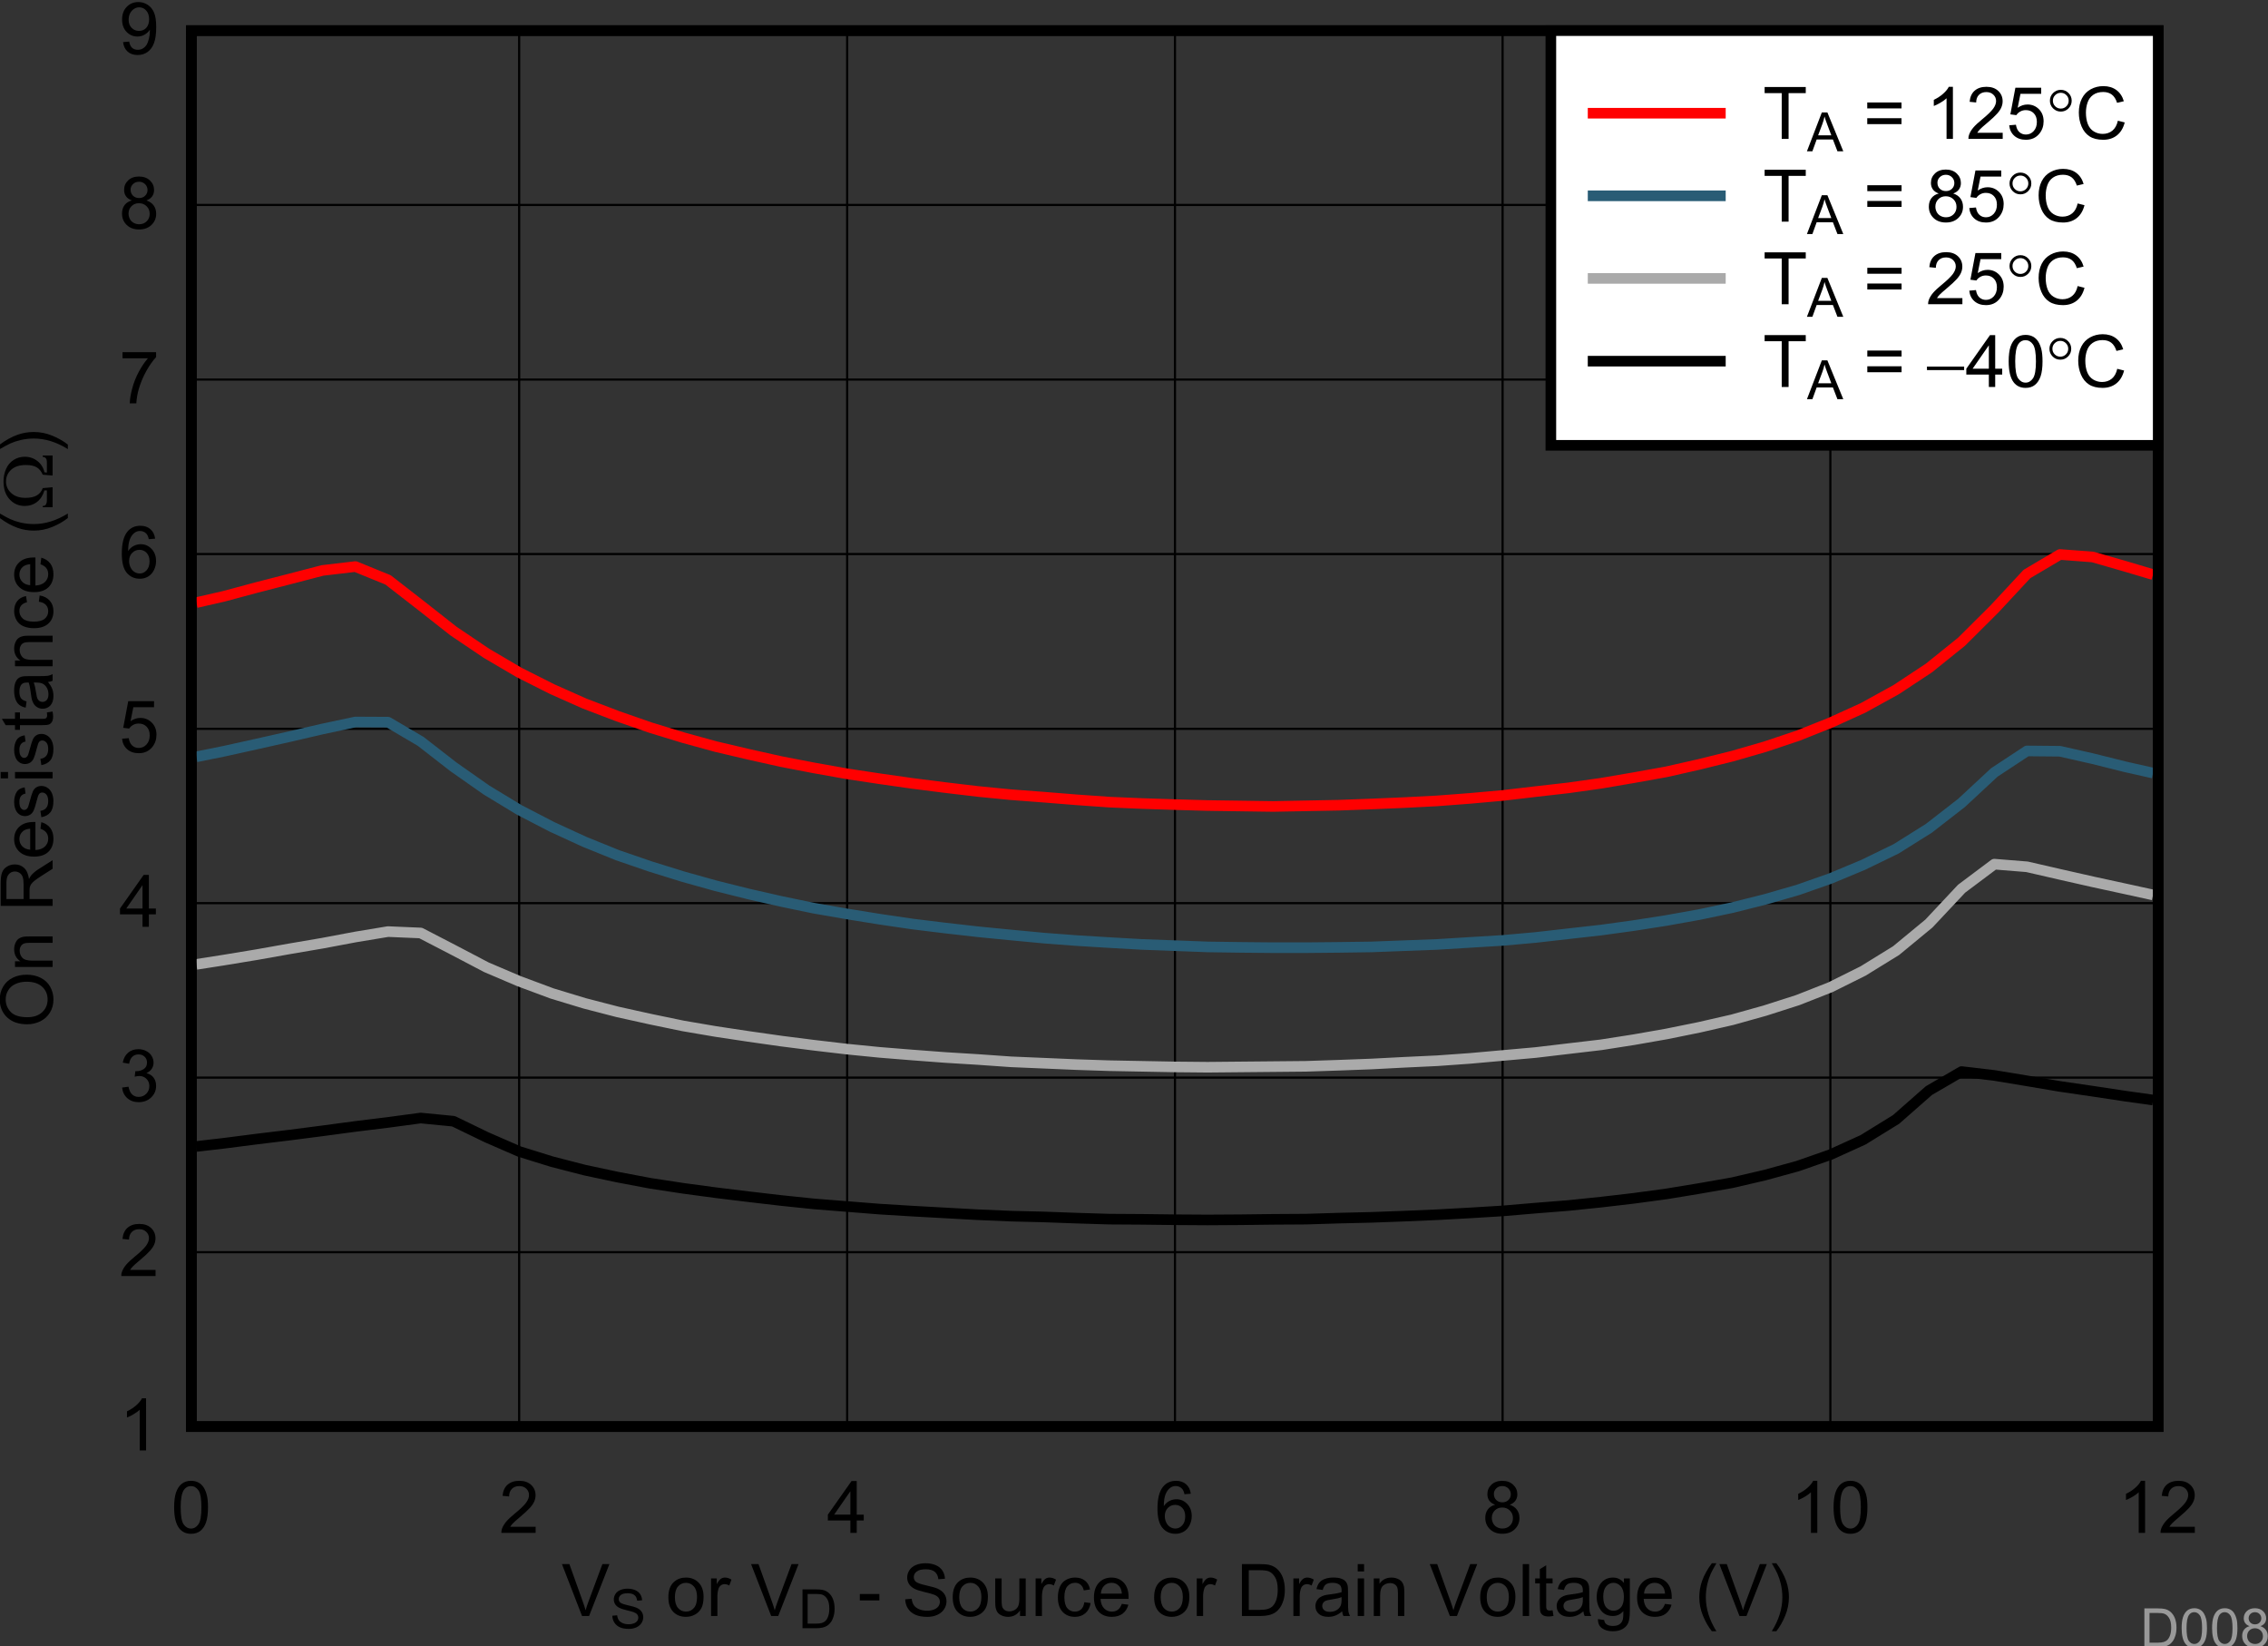 <?xml version="1.0" encoding="UTF-8" standalone="no"?>
<svg
   xmlns:dc="http://purl.org/dc/elements/1.1/"
   xmlns:cc="http://creativecommons.org/ns#"
   xmlns:rdf="http://www.w3.org/1999/02/22-rdf-syntax-ns#"
   xmlns:svg="http://www.w3.org/2000/svg"
   xmlns="http://www.w3.org/2000/svg"
   xmlns:sodipodi="http://sodipodi.sourceforge.net/DTD/sodipodi-0.dtd"
   xmlns:inkscape="http://www.inkscape.org/namespaces/inkscape"
   sodipodi:docname="D008.pdf"
   viewBox="0 0 195.502 141.875"
   height="141.875"
   width="195.502"
   xml:space="preserve"
   id="svg2"
   version="1.1"><rect x="0" y="0" width="195.502" height="141.875" fill="#333333" stroke="none"/><defs
     id="defs6"><clipPath
       id="clipPath18"
       clipPathUnits="userSpaceOnUse"><path
         inkscape:connector-curvature="0"
         id="path16"
         clip-rule="evenodd"
         d="M 50.4,63.48 H 732 V 558 H 50.4 Z" /></clipPath><clipPath
       id="clipPath28"
       clipPathUnits="userSpaceOnUse"><path
         inkscape:connector-curvature="0"
         id="path26"
         d="M 0,0 H 230.81 V 176.89 H 0 Z" /></clipPath></defs><sodipodi:namedview
     id="namedview4"
     inkscape:window-height="480"
     inkscape:window-width="640"
     inkscape:pageshadow="2"
     inkscape:pageopacity="0"
     guidetolerance="10"
     gridtolerance="10"
     objecttolerance="10"
     borderopacity="1"
     bordercolor="#666666"
     pagecolor="#ffffff" /><g
     transform="matrix(1.333,0,0,-1.333,-76.474,731.217)"
     inkscape:label="D008"
     inkscape:groupmode="layer"
     id="g10"><g
       id="g12"><g
         clip-path="url(#clipPath18)"
         id="g14"><g
           transform="matrix(3.206,0,0,2.457,54.4,377.11)"
           id="g20"><g
             transform="scale(0.312,0.407)"
             id="g22"><g
               clip-path="url(#clipPath28)"
               id="g24"><g
                 style="font-variant:normal;font-weight:normal;font-size:4.686px;font-family:Arial;-inkscape-font-specification:Arial;writing-mode:lr-tb;fill:#000000;fill-opacity:1;fill-rule:nonzero;stroke:none"
                 id="text32"
                 transform="matrix(1,0,0,-1,39.277,66.961)"
                 aria-label="V"><path
                   inkscape:connector-curvature="0"
                   id="path266"
                   d="M 1.32,0 0.021,-3.355 h 0.481 l 0.872,2.437 q 0.105,0.293 0.176,0.549 0.078,-0.275 0.181,-0.549 l 0.906,-2.437 h 0.453 L 1.776,0 Z" /></g><g
                 style="font-variant:normal;font-weight:normal;font-size:3.508px;font-family:Arial;-inkscape-font-specification:Arial;writing-mode:lr-tb;fill:#000000;fill-opacity:1;fill-rule:nonzero;stroke:none"
                 id="text36"
                 transform="matrix(1,0,0,-1,42.397,66.171)"
                 aria-label="S"><path
                   inkscape:connector-curvature="0"
                   id="path269"
                   d="m 0.158,-0.807 0.313,-0.027 q 0.022,0.188 0.103,0.31 0.082,0.12 0.254,0.195 0.171,0.074 0.385,0.074 0.19,0 0.336,-0.057 0.146,-0.057 0.216,-0.154 0.072,-0.099 0.072,-0.216 0,-0.118 -0.069,-0.206 -0.069,-0.089 -0.226,-0.149 -0.101,-0.039 -0.447,-0.122 -0.346,-0.084 -0.485,-0.158 -0.18,-0.094 -0.269,-0.233 -0.087,-0.14 -0.087,-0.313 0,-0.19 0.108,-0.355 0.108,-0.166 0.315,-0.252 0.207,-0.086 0.461,-0.086 0.279,0 0.492,0.091 0.214,0.089 0.329,0.264 0.115,0.175 0.123,0.396 l -0.319,0.024 Q 1.737,-2.018 1.588,-2.14 1.441,-2.261 1.151,-2.261 q -0.301,0 -0.44,0.111 -0.137,0.11 -0.137,0.266 0,0.135 0.098,0.223 0.096,0.087 0.5,0.18 0.406,0.091 0.557,0.159 0.219,0.101 0.324,0.257 0.104,0.154 0.104,0.356 0,0.2 -0.115,0.379 -0.115,0.176 -0.331,0.276 -0.214,0.098 -0.483,0.098 -0.341,0 -0.572,-0.099 Q 0.427,-0.156 0.295,-0.355 0.164,-0.555 0.158,-0.807 Z" /></g><g
                 style="font-variant:normal;font-weight:normal;font-size:4.686px;font-family:Arial;-inkscape-font-specification:Arial;writing-mode:lr-tb;fill:#000000;fill-opacity:1;fill-rule:nonzero;stroke:none"
                 id="text40"
                 transform="matrix(1,0,0,-1,46.022,66.961)"
                 aria-label="or V"><path
                   inkscape:connector-curvature="0"
                   id="path272"
                   d="m 0.156,-1.215 q 0,-0.675 0.375,-1 0.313,-0.27 0.764,-0.27 0.501,0 0.819,0.33 0.318,0.327 0.318,0.906 0,0.469 -0.142,0.739 -0.14,0.268 -0.41,0.416 -0.268,0.149 -0.586,0.149 -0.51,0 -0.826,-0.327 Q 0.156,-0.6 0.156,-1.215 Z m 0.423,0 q 0,0.467 0.204,0.7 0.204,0.231 0.513,0.231 0.307,0 0.51,-0.233 0.204,-0.233 0.204,-0.712 0,-0.451 -0.206,-0.682 -0.204,-0.233 -0.508,-0.233 -0.309,0 -0.513,0.231 -0.204,0.231 -0.204,0.698 z" /><path
                   inkscape:connector-curvature="0"
                   id="path274"
                   d="m 2.915,0 v -2.43 h 0.371 v 0.368 q 0.142,-0.259 0.261,-0.341 0.121,-0.082 0.265,-0.082 0.208,0 0.423,0.133 L 4.093,-1.97 q -0.151,-0.089 -0.302,-0.089 -0.135,0 -0.243,0.082 -0.108,0.08 -0.153,0.224 -0.069,0.22 -0.069,0.481 V 0 Z" /><path
                   inkscape:connector-curvature="0"
                   id="path276"
                   d="m 6.803,0 -1.3,-3.355 h 0.481 l 0.872,2.437 q 0.105,0.293 0.176,0.549 0.078,-0.275 0.181,-0.549 l 0.906,-2.437 h 0.453 L 7.259,0 Z" /></g><g
                 style="font-variant:normal;font-weight:normal;font-size:3.508px;font-family:Arial;-inkscape-font-specification:Arial;writing-mode:lr-tb;fill:#000000;fill-opacity:1;fill-rule:nonzero;stroke:none"
                 id="text44"
                 transform="matrix(1,0,0,-1,54.579,66.171)"
                 aria-label="D"><path
                   inkscape:connector-curvature="0"
                   id="path279"
                   d="M 0.271,0 V -2.511 H 1.136 q 0.293,0 0.447,0.036 0.216,0.05 0.368,0.18 0.199,0.168 0.296,0.43 0.099,0.26 0.099,0.596 0,0.286 -0.067,0.507 Q 2.213,-0.541 2.109,-0.396 2.004,-0.252 1.879,-0.168 1.756,-0.086 1.579,-0.043 1.405,0 1.177,0 Z m 0.332,-0.296 H 1.139 q 0.248,0 0.389,-0.046 0.142,-0.046 0.226,-0.13 0.118,-0.118 0.183,-0.317 0.067,-0.2 0.067,-0.485 0,-0.394 -0.13,-0.605 Q 1.746,-2.092 1.561,-2.164 1.427,-2.215 1.131,-2.215 H 0.603 Z" /></g><g
                 style="font-variant:normal;font-weight:normal;font-size:4.686px;font-family:Arial;-inkscape-font-specification:Arial;writing-mode:lr-tb;fill:#000000;fill-opacity:1;fill-rule:nonzero;stroke:none"
                 id="text48"
                 transform="matrix(1,0,0,-1,58.406,66.961)"
                 aria-label="- Source or Drain Voltage (V)"><path
                   inkscape:connector-curvature="0"
                   id="path282"
                   d="m 0.149,-1.007 v -0.414 h 1.265 v 0.414 z" /><path
                   inkscape:connector-curvature="0"
                   id="path284"
                   d="m 3.083,-1.078 0.419,-0.037 q 0.03,0.252 0.137,0.414 0.11,0.16 0.339,0.261 0.229,0.098 0.515,0.098 0.254,0 0.448,-0.076 0.194,-0.076 0.288,-0.206 0.096,-0.133 0.096,-0.288 0,-0.158 -0.092,-0.275 Q 5.143,-1.304 4.932,-1.384 4.797,-1.437 4.335,-1.547 3.873,-1.659 3.687,-1.757 3.447,-1.883 3.328,-2.069 3.211,-2.256 3.211,-2.487 q 0,-0.254 0.144,-0.474 0.144,-0.222 0.421,-0.336 0.277,-0.114 0.616,-0.114 0.373,0 0.657,0.121 0.286,0.119 0.439,0.352 0.153,0.233 0.165,0.529 l -0.426,0.032 Q 5.193,-2.696 4.994,-2.858 4.797,-3.02 4.41,-3.02 q -0.403,0 -0.588,0.149 -0.183,0.146 -0.183,0.355 0,0.181 0.13,0.297 0.128,0.117 0.668,0.24 0.542,0.121 0.744,0.213 0.293,0.135 0.432,0.343 0.14,0.206 0.14,0.476 0,0.268 -0.153,0.506 -0.153,0.236 -0.442,0.368 -0.286,0.13 -0.645,0.13 -0.455,0 -0.764,-0.133 Q 3.442,-0.208 3.266,-0.474 3.092,-0.741 3.083,-1.078 Z" /><path
                   inkscape:connector-curvature="0"
                   id="path286"
                   d="m 6.154,-1.215 q 0,-0.675 0.375,-1 0.313,-0.27 0.764,-0.27 0.501,0 0.819,0.33 0.318,0.327 0.318,0.906 0,0.469 -0.142,0.739 -0.14,0.268 -0.41,0.416 -0.268,0.149 -0.586,0.149 -0.51,0 -0.826,-0.327 Q 6.154,-0.6 6.154,-1.215 Z m 0.423,0 q 0,0.467 0.204,0.7 0.204,0.231 0.513,0.231 0.307,0 0.51,-0.233 0.204,-0.233 0.204,-0.712 0,-0.451 -0.206,-0.682 -0.204,-0.233 -0.508,-0.233 -0.309,0 -0.513,0.231 -0.204,0.231 -0.204,0.698 z" /><path
                   inkscape:connector-curvature="0"
                   id="path288"
                   d="m 10.506,0 v -0.357 q -0.284,0.412 -0.771,0.412 -0.215,0 -0.403,-0.082 Q 9.146,-0.11 9.055,-0.233 8.966,-0.359 8.929,-0.54 8.904,-0.661 8.904,-0.924 V -2.43 h 0.412 v 1.348 q 0,0.323 0.025,0.435 0.039,0.162 0.165,0.256 0.126,0.092 0.311,0.092 0.185,0 0.348,-0.094 0.162,-0.096 0.229,-0.259 0.069,-0.165 0.069,-0.476 v -1.302 h 0.412 V 0 Z" /><path
                   inkscape:connector-curvature="0"
                   id="path290"
                   d="m 11.514,0 v -2.43 h 0.371 v 0.368 q 0.142,-0.259 0.261,-0.341 0.121,-0.082 0.265,-0.082 0.208,0 0.423,0.133 l -0.142,0.382 q -0.151,-0.089 -0.302,-0.089 -0.135,0 -0.243,0.082 -0.108,0.08 -0.153,0.224 -0.069,0.22 -0.069,0.481 V 0 Z" /><path
                   inkscape:connector-curvature="0"
                   id="path292"
                   d="m 14.665,-0.89 0.405,0.053 q -0.066,0.419 -0.341,0.657 -0.272,0.236 -0.67,0.236 -0.499,0 -0.803,-0.325 -0.302,-0.327 -0.302,-0.936 0,-0.394 0.13,-0.689 0.13,-0.295 0.396,-0.442 0.268,-0.149 0.581,-0.149 0.396,0 0.648,0.201 0.252,0.199 0.323,0.567 L 14.63,-1.654 q -0.057,-0.245 -0.204,-0.368 -0.144,-0.124 -0.35,-0.124 -0.311,0 -0.506,0.224 -0.195,0.222 -0.195,0.705 0,0.49 0.188,0.712 0.188,0.222 0.49,0.222 0.243,0 0.405,-0.149 0.162,-0.149 0.206,-0.458 z" /><path
                   inkscape:connector-curvature="0"
                   id="path294"
                   d="m 17.086,-0.783 0.426,0.053 q -0.101,0.373 -0.373,0.579 -0.272,0.206 -0.696,0.206 -0.533,0 -0.847,-0.327 -0.311,-0.33 -0.311,-0.922 0,-0.613 0.316,-0.952 0.316,-0.339 0.819,-0.339 0.487,0 0.796,0.332 0.309,0.332 0.309,0.934 0,0.037 -0.002,0.11 h -1.812 q 0.023,0.4 0.227,0.613 0.204,0.213 0.508,0.213 0.227,0 0.387,-0.119 0.16,-0.119 0.254,-0.38 z M 15.733,-1.448 h 1.357 q -0.027,-0.307 -0.156,-0.46 -0.197,-0.238 -0.51,-0.238 -0.284,0 -0.478,0.19 -0.192,0.19 -0.213,0.508 z" /><path
                   inkscape:connector-curvature="0"
                   id="path296"
                   d="m 19.177,-1.215 q 0,-0.675 0.375,-1 0.313,-0.27 0.764,-0.27 0.501,0 0.819,0.33 0.318,0.327 0.318,0.906 0,0.469 -0.142,0.739 -0.14,0.268 -0.41,0.416 -0.268,0.149 -0.586,0.149 -0.51,0 -0.826,-0.327 -0.313,-0.327 -0.313,-0.943 z m 0.423,0 q 0,0.467 0.204,0.7 0.204,0.231 0.513,0.231 0.307,0 0.51,-0.233 0.204,-0.233 0.204,-0.712 0,-0.451 -0.206,-0.682 -0.204,-0.233 -0.508,-0.233 -0.309,0 -0.513,0.231 -0.204,0.231 -0.204,0.698 z" /><path
                   inkscape:connector-curvature="0"
                   id="path298"
                   d="m 21.932,0 v -2.43 h 0.371 v 0.368 q 0.142,-0.259 0.261,-0.341 0.121,-0.082 0.265,-0.082 0.208,0 0.423,0.133 l -0.142,0.382 q -0.151,-0.089 -0.302,-0.089 -0.135,0 -0.243,0.082 -0.108,0.08 -0.153,0.224 -0.069,0.22 -0.069,0.481 V 0 Z" /><path
                   inkscape:connector-curvature="0"
                   id="path300"
                   d="m 24.852,0 v -3.355 h 1.156 q 0.391,0 0.597,0.048 0.288,0.066 0.492,0.24 0.265,0.224 0.396,0.574 0.133,0.348 0.133,0.796 0,0.382 -0.089,0.677 -0.089,0.295 -0.229,0.49 -0.14,0.192 -0.307,0.304 -0.165,0.11 -0.4,0.167 Q 26.367,0 26.063,0 Z m 0.444,-0.396 h 0.716 q 0.332,0 0.519,-0.062 0.19,-0.062 0.302,-0.174 0.158,-0.158 0.245,-0.423 0.089,-0.268 0.089,-0.648 0,-0.526 -0.174,-0.808 -0.172,-0.284 -0.419,-0.38 -0.178,-0.069 -0.574,-0.069 h -0.705 z" /><path
                   inkscape:connector-curvature="0"
                   id="path302"
                   d="m 28.178,0 v -2.43 h 0.371 v 0.368 q 0.142,-0.259 0.261,-0.341 0.121,-0.082 0.265,-0.082 0.208,0 0.423,0.133 l -0.142,0.382 q -0.151,-0.089 -0.302,-0.089 -0.135,0 -0.243,0.082 -0.108,0.08 -0.153,0.224 -0.069,0.22 -0.069,0.481 V 0 Z" /><path
                   inkscape:connector-curvature="0"
                   id="path304"
                   d="m 31.329,-0.3 q -0.229,0.194 -0.442,0.275 -0.211,0.08 -0.453,0.08 -0.4,0 -0.616,-0.194 -0.215,-0.197 -0.215,-0.501 0,-0.178 0.08,-0.325 0.082,-0.149 0.213,-0.238 0.133,-0.089 0.297,-0.135 0.121,-0.032 0.366,-0.062 0.499,-0.059 0.735,-0.142 0.002,-0.085 0.002,-0.108 0,-0.252 -0.117,-0.355 -0.158,-0.14 -0.469,-0.14 -0.291,0 -0.43,0.103 -0.137,0.101 -0.204,0.359 l -0.403,-0.055 q 0.055,-0.259 0.181,-0.416 0.126,-0.16 0.364,-0.245 0.238,-0.087 0.551,-0.087 0.311,0 0.506,0.073 0.195,0.073 0.286,0.185 0.092,0.11 0.128,0.279 0.021,0.105 0.021,0.38 v 0.549 q 0,0.574 0.025,0.728 Q 31.764,-0.14 31.842,0 h -0.43 q -0.064,-0.128 -0.082,-0.3 z m -0.034,-0.92 q -0.224,0.092 -0.673,0.156 -0.254,0.037 -0.359,0.082 -0.105,0.046 -0.162,0.135 -0.057,0.087 -0.057,0.194 0,0.165 0.124,0.275 0.126,0.11 0.366,0.11 0.238,0 0.423,-0.103 0.185,-0.105 0.272,-0.286 0.066,-0.14 0.066,-0.412 z" /><path
                   inkscape:connector-curvature="0"
                   id="path306"
                   d="m 32.337,-2.881 v -0.474 h 0.412 v 0.474 z m 0,2.881 v -2.43 h 0.412 V 0 Z" /><path
                   inkscape:connector-curvature="0"
                   id="path308"
                   d="m 33.375,0 v -2.43 h 0.371 v 0.346 q 0.268,-0.4 0.773,-0.4 0.22,0 0.403,0.08 0.185,0.078 0.277,0.206 0.092,0.128 0.128,0.304 0.023,0.114 0.023,0.4 V 0 h -0.412 v -1.478 q 0,-0.252 -0.048,-0.375 -0.048,-0.126 -0.172,-0.199 -0.121,-0.076 -0.286,-0.076 -0.263,0 -0.455,0.167 -0.19,0.167 -0.19,0.634 V 0 Z" /><path
                   inkscape:connector-curvature="0"
                   id="path310"
                   d="m 38.295,0 -1.3,-3.355 h 0.481 l 0.872,2.437 q 0.105,0.293 0.176,0.549 0.078,-0.275 0.181,-0.549 l 0.906,-2.437 h 0.453 L 38.751,0 Z" /><path
                   inkscape:connector-curvature="0"
                   id="path312"
                   d="m 40.256,-1.215 q 0,-0.675 0.375,-1 0.313,-0.27 0.764,-0.27 0.501,0 0.819,0.33 0.318,0.327 0.318,0.906 0,0.469 -0.142,0.739 -0.14,0.268 -0.41,0.416 -0.268,0.149 -0.586,0.149 -0.51,0 -0.826,-0.327 Q 40.256,-0.6 40.256,-1.215 Z m 0.423,0 q 0,0.467 0.204,0.7 0.204,0.231 0.513,0.231 0.307,0 0.51,-0.233 0.204,-0.233 0.204,-0.712 0,-0.451 -0.206,-0.682 -0.204,-0.233 -0.508,-0.233 -0.309,0 -0.513,0.231 -0.204,0.231 -0.204,0.698 z" /><path
                   inkscape:connector-curvature="0"
                   id="path314"
                   d="m 43.006,0 v -3.355 h 0.412 V 0 Z" /><path
                   inkscape:connector-curvature="0"
                   id="path316"
                   d="m 44.936,-0.368 0.059,0.364 q -0.174,0.037 -0.311,0.037 -0.224,0 -0.348,-0.071 -0.124,-0.071 -0.174,-0.185 -0.05,-0.117 -0.05,-0.487 V -2.11 H 43.81 v -0.32 h 0.302 v -0.602 l 0.41,-0.247 v 0.849 h 0.414 v 0.32 h -0.414 v 1.421 q 0,0.176 0.021,0.227 0.023,0.05 0.071,0.08 0.05,0.03 0.142,0.03 0.069,0 0.181,-0.016 z" /><path
                   inkscape:connector-curvature="0"
                   id="path318"
                   d="m 46.925,-0.3 q -0.229,0.194 -0.442,0.275 -0.211,0.08 -0.453,0.08 -0.4,0 -0.616,-0.194 -0.215,-0.197 -0.215,-0.501 0,-0.178 0.08,-0.325 0.082,-0.149 0.213,-0.238 0.133,-0.089 0.297,-0.135 0.121,-0.032 0.366,-0.062 0.499,-0.059 0.735,-0.142 0.002,-0.085 0.002,-0.108 0,-0.252 -0.117,-0.355 -0.158,-0.14 -0.469,-0.14 -0.291,0 -0.43,0.103 -0.137,0.101 -0.204,0.359 l -0.403,-0.055 q 0.055,-0.259 0.181,-0.416 0.126,-0.16 0.364,-0.245 0.238,-0.087 0.551,-0.087 0.311,0 0.506,0.073 0.195,0.073 0.286,0.185 0.092,0.11 0.128,0.279 0.021,0.105 0.021,0.38 v 0.549 q 0,0.574 0.025,0.728 Q 47.36,-0.14 47.438,0 h -0.43 q -0.064,-0.128 -0.082,-0.3 z m -0.034,-0.92 q -0.224,0.092 -0.673,0.156 -0.254,0.037 -0.359,0.082 -0.105,0.046 -0.162,0.135 -0.057,0.087 -0.057,0.194 0,0.165 0.124,0.275 0.126,0.11 0.366,0.11 0.238,0 0.423,-0.103 0.185,-0.105 0.272,-0.286 0.066,-0.14 0.066,-0.412 z" /><path
                   inkscape:connector-curvature="0"
                   id="path320"
                   d="m 47.87,0.201 0.4,0.059 q 0.025,0.185 0.14,0.27 0.153,0.114 0.419,0.114 0.286,0 0.442,-0.114 0.156,-0.114 0.211,-0.32 Q 49.513,0.085 49.51,-0.318 49.24,0 48.838,0 q -0.501,0 -0.776,-0.362 -0.275,-0.362 -0.275,-0.867 0,-0.348 0.126,-0.641 0.126,-0.295 0.364,-0.455 0.24,-0.16 0.563,-0.16 0.43,0 0.709,0.348 v -0.293 h 0.38 v 2.101 q 0,0.567 -0.117,0.803 -0.114,0.238 -0.366,0.375 -0.249,0.137 -0.616,0.137 -0.435,0 -0.702,-0.197 -0.268,-0.194 -0.259,-0.588 z m 0.341,-1.46 q 0,0.478 0.19,0.698 0.19,0.22 0.476,0.22 0.284,0 0.476,-0.217 0.192,-0.22 0.192,-0.686 0,-0.446 -0.199,-0.673 -0.197,-0.227 -0.476,-0.227 -0.275,0 -0.467,0.224 -0.192,0.222 -0.192,0.661 z" /><path
                   inkscape:connector-curvature="0"
                   id="path322"
                   d="m 52.2,-0.783 0.426,0.053 q -0.101,0.373 -0.373,0.579 -0.272,0.206 -0.696,0.206 -0.533,0 -0.847,-0.327 -0.311,-0.33 -0.311,-0.922 0,-0.613 0.316,-0.952 0.316,-0.339 0.819,-0.339 0.487,0 0.796,0.332 0.309,0.332 0.309,0.934 0,0.037 -0.002,0.11 h -1.812 q 0.023,0.4 0.227,0.613 0.204,0.213 0.508,0.213 0.227,0 0.387,-0.119 0.16,-0.119 0.254,-0.38 z M 50.848,-1.448 h 1.357 q -0.027,-0.307 -0.156,-0.46 -0.197,-0.238 -0.51,-0.238 -0.284,0 -0.478,0.19 -0.192,0.19 -0.213,0.508 z" /><path
                   inkscape:connector-curvature="0"
                   id="path324"
                   d="M 55.232,0.986 Q 54.891,0.556 54.656,-0.021 54.42,-0.597 54.42,-1.215 q 0,-0.545 0.176,-1.043 0.206,-0.579 0.636,-1.153 h 0.295 q -0.277,0.476 -0.366,0.68 -0.14,0.316 -0.22,0.659 -0.098,0.428 -0.098,0.86 0,1.101 0.684,2.199 z" /><path
                   inkscape:connector-curvature="0"
                   id="path326"
                   d="m 57.017,0 -1.3,-3.355 h 0.481 l 0.872,2.437 q 0.105,0.293 0.176,0.549 0.078,-0.275 0.181,-0.549 l 0.906,-2.437 h 0.453 L 57.472,0 Z" /><path
                   inkscape:connector-curvature="0"
                   id="path328"
                   d="m 59.401,0.986 h -0.295 q 0.684,-1.098 0.684,-2.199 0,-0.43 -0.098,-0.854 -0.078,-0.343 -0.217,-0.659 -0.089,-0.206 -0.368,-0.686 h 0.295 q 0.43,0.574 0.636,1.153 0.176,0.499 0.176,1.043 0,0.618 -0.238,1.194 -0.236,0.577 -0.574,1.007 z" /></g><g
                 style="font-variant:normal;font-weight:normal;font-size:4.686px;font-family:Arial;-inkscape-font-specification:Arial;writing-mode:lr-tb;fill:#000000;fill-opacity:1;fill-rule:nonzero;stroke:none"
                 id="text52"
                 transform="matrix(0,1,1,0,6.369,104.99)"
                 aria-label="On Resistance ("><path
                   inkscape:connector-curvature="0"
                   id="path331"
                   d="m 0.227,-1.634 q 0,-0.835 0.448,-1.307 0.448,-0.474 1.158,-0.474 0.465,0 0.837,0.222 0.373,0.222 0.567,0.62 0.197,0.396 0.197,0.899 0,0.51 -0.206,0.913 -0.206,0.403 -0.583,0.611 -0.378,0.206 -0.815,0.206 -0.474,0 -0.847,-0.229 Q 0.611,-0.4 0.419,-0.796 0.227,-1.192 0.227,-1.634 Z m 0.458,0.007 q 0,0.606 0.325,0.956 0.327,0.348 0.819,0.348 0.501,0 0.824,-0.352 0.325,-0.352 0.325,-1 0,-0.41 -0.14,-0.714 -0.137,-0.307 -0.405,-0.474 -0.265,-0.169 -0.597,-0.169 -0.471,0 -0.812,0.325 -0.339,0.323 -0.339,1.08 z" /><path
                   inkscape:connector-curvature="0"
                   id="path333"
                   d="M 3.931,0 V -2.43 H 4.302 v 0.346 q 0.268,-0.4 0.773,-0.4 0.22,0 0.403,0.08 0.185,0.078 0.277,0.206 0.092,0.128 0.128,0.304 0.023,0.114 0.023,0.4 V 0 H 5.494 v -1.478 q 0,-0.252 -0.048,-0.375 -0.048,-0.126 -0.172,-0.199 -0.121,-0.076 -0.286,-0.076 -0.263,0 -0.455,0.167 Q 4.343,-1.794 4.343,-1.327 V 0 Z" /><path
                   inkscape:connector-curvature="0"
                   id="path335"
                   d="m 7.881,0 v -3.355 h 1.487 q 0.448,0 0.682,0.092 0.233,0.089 0.373,0.318 0.14,0.229 0.14,0.506 0,0.357 -0.231,0.602 -0.231,0.245 -0.714,0.311 0.176,0.085 0.268,0.167 0.195,0.178 0.368,0.446 L 10.837,0 H 10.279 L 9.835,-0.698 Q 9.64,-1 9.514,-1.16 9.388,-1.32 9.288,-1.384 9.189,-1.448 9.086,-1.474 9.011,-1.49 8.839,-1.49 H 8.324 V 0 Z m 0.444,-1.874 h 0.954 q 0.304,0 0.476,-0.062 0.172,-0.064 0.261,-0.201 0.089,-0.14 0.089,-0.302 0,-0.238 -0.174,-0.391 Q 9.759,-2.984 9.386,-2.984 H 8.324 Z" /><path
                   inkscape:connector-curvature="0"
                   id="path337"
                   d="m 12.868,-0.783 0.426,0.053 q -0.101,0.373 -0.373,0.579 -0.272,0.206 -0.696,0.206 -0.533,0 -0.847,-0.327 -0.311,-0.33 -0.311,-0.922 0,-0.613 0.316,-0.952 0.316,-0.339 0.819,-0.339 0.487,0 0.796,0.332 0.309,0.332 0.309,0.934 0,0.037 -0.002,0.11 h -1.812 q 0.023,0.4 0.227,0.613 0.204,0.213 0.508,0.213 0.227,0 0.387,-0.119 0.16,-0.119 0.254,-0.38 z M 11.516,-1.448 h 1.357 q -0.027,-0.307 -0.156,-0.46 -0.197,-0.238 -0.51,-0.238 -0.284,0 -0.478,0.19 -0.192,0.19 -0.213,0.508 z" /><path
                   inkscape:connector-curvature="0"
                   id="path339"
                   d="m 13.617,-0.725 0.407,-0.064 q 0.034,0.245 0.19,0.375 0.158,0.13 0.439,0.13 0.284,0 0.421,-0.114 0.137,-0.117 0.137,-0.272 0,-0.14 -0.121,-0.22 -0.085,-0.055 -0.421,-0.14 -0.453,-0.114 -0.629,-0.197 -0.174,-0.085 -0.265,-0.231 -0.089,-0.149 -0.089,-0.327 0,-0.162 0.073,-0.3 0.076,-0.14 0.204,-0.231 0.096,-0.071 0.261,-0.119 0.167,-0.05 0.357,-0.05 0.286,0 0.501,0.082 0.217,0.082 0.32,0.224 0.103,0.14 0.142,0.375 l -0.403,0.055 q -0.027,-0.188 -0.16,-0.293 -0.13,-0.105 -0.371,-0.105 -0.284,0 -0.405,0.094 -0.121,0.094 -0.121,0.22 0,0.08 0.05,0.144 0.05,0.066 0.158,0.11 0.062,0.023 0.364,0.105 0.437,0.117 0.609,0.192 0.174,0.073 0.272,0.215 0.098,0.142 0.098,0.352 0,0.206 -0.121,0.389 -0.119,0.181 -0.346,0.281 -0.227,0.098 -0.513,0.098 -0.474,0 -0.723,-0.197 -0.247,-0.197 -0.316,-0.583 z" /><path
                   inkscape:connector-curvature="0"
                   id="path341"
                   d="m 16.127,-2.881 v -0.474 h 0.412 v 0.474 z m 0,2.881 v -2.43 h 0.412 V 0 Z" /><path
                   inkscape:connector-curvature="0"
                   id="path343"
                   d="m 16.982,-0.725 0.407,-0.064 q 0.034,0.245 0.19,0.375 0.158,0.13 0.439,0.13 0.284,0 0.421,-0.114 0.137,-0.117 0.137,-0.272 0,-0.14 -0.121,-0.22 -0.085,-0.055 -0.421,-0.14 -0.453,-0.114 -0.629,-0.197 -0.174,-0.085 -0.265,-0.231 -0.089,-0.149 -0.089,-0.327 0,-0.162 0.073,-0.3 0.076,-0.14 0.204,-0.231 0.096,-0.071 0.261,-0.119 0.167,-0.05 0.357,-0.05 0.286,0 0.501,0.082 0.217,0.082 0.32,0.224 0.103,0.14 0.142,0.375 l -0.403,0.055 q -0.027,-0.188 -0.16,-0.293 -0.13,-0.105 -0.371,-0.105 -0.284,0 -0.405,0.094 -0.121,0.094 -0.121,0.22 0,0.08 0.05,0.144 0.05,0.066 0.158,0.11 0.062,0.023 0.364,0.105 0.437,0.117 0.609,0.192 0.174,0.073 0.272,0.215 0.098,0.142 0.098,0.352 0,0.206 -0.121,0.389 -0.119,0.181 -0.346,0.281 -0.227,0.098 -0.513,0.098 -0.474,0 -0.723,-0.197 -0.247,-0.197 -0.316,-0.583 z" /><path
                   inkscape:connector-curvature="0"
                   id="path345"
                   d="m 20.389,-0.368 0.059,0.364 q -0.174,0.037 -0.311,0.037 -0.224,0 -0.348,-0.071 -0.124,-0.071 -0.174,-0.185 -0.05,-0.117 -0.05,-0.487 V -2.11 h -0.302 v -0.32 h 0.302 v -0.602 l 0.41,-0.247 v 0.849 h 0.414 v 0.32 h -0.414 v 1.421 q 0,0.176 0.021,0.227 0.023,0.05 0.071,0.08 0.05,0.03 0.142,0.03 0.069,0 0.181,-0.016 z" /><path
                   inkscape:connector-curvature="0"
                   id="path347"
                   d="m 22.355,-0.3 q -0.229,0.194 -0.442,0.275 -0.211,0.08 -0.453,0.08 -0.4,0 -0.616,-0.194 -0.215,-0.197 -0.215,-0.501 0,-0.178 0.08,-0.325 0.082,-0.149 0.213,-0.238 0.133,-0.089 0.297,-0.135 0.121,-0.032 0.366,-0.062 0.499,-0.059 0.735,-0.142 0.002,-0.085 0.002,-0.108 0,-0.252 -0.117,-0.355 -0.158,-0.14 -0.469,-0.14 -0.291,0 -0.43,0.103 -0.137,0.101 -0.204,0.359 l -0.403,-0.055 q 0.055,-0.259 0.181,-0.416 0.126,-0.16 0.364,-0.245 0.238,-0.087 0.551,-0.087 0.311,0 0.506,0.073 0.195,0.073 0.286,0.185 0.092,0.11 0.128,0.279 0.021,0.105 0.021,0.38 v 0.549 q 0,0.574 0.025,0.728 Q 22.79,-0.14 22.868,0 h -0.43 q -0.064,-0.128 -0.082,-0.3 z m -0.034,-0.92 q -0.224,0.092 -0.673,0.156 -0.254,0.037 -0.359,0.082 -0.105,0.046 -0.162,0.135 -0.057,0.087 -0.057,0.194 0,0.165 0.124,0.275 0.126,0.11 0.366,0.11 0.238,0 0.423,-0.103 0.185,-0.105 0.272,-0.286 0.066,-0.14 0.066,-0.412 z" /><path
                   inkscape:connector-curvature="0"
                   id="path349"
                   d="m 23.375,0 v -2.43 h 0.371 v 0.346 q 0.268,-0.4 0.773,-0.4 0.22,0 0.403,0.08 0.185,0.078 0.277,0.206 0.092,0.128 0.128,0.304 0.023,0.114 0.023,0.4 V 0 h -0.412 v -1.478 q 0,-0.252 -0.048,-0.375 -0.048,-0.126 -0.172,-0.199 -0.121,-0.076 -0.286,-0.076 -0.263,0 -0.455,0.167 -0.19,0.167 -0.19,0.634 V 0 Z" /><path
                   inkscape:connector-curvature="0"
                   id="path351"
                   d="m 27.547,-0.89 0.405,0.053 q -0.066,0.419 -0.341,0.657 -0.272,0.236 -0.67,0.236 -0.499,0 -0.803,-0.325 -0.302,-0.327 -0.302,-0.936 0,-0.394 0.13,-0.689 0.13,-0.295 0.396,-0.442 0.268,-0.149 0.581,-0.149 0.396,0 0.648,0.201 0.252,0.199 0.323,0.567 l -0.4,0.062 q -0.057,-0.245 -0.204,-0.368 -0.144,-0.124 -0.35,-0.124 -0.311,0 -0.506,0.224 -0.195,0.222 -0.195,0.705 0,0.49 0.188,0.712 0.188,0.222 0.49,0.222 0.243,0 0.405,-0.149 0.162,-0.149 0.206,-0.458 z" /><path
                   inkscape:connector-curvature="0"
                   id="path353"
                   d="m 29.968,-0.783 0.426,0.053 q -0.101,0.373 -0.373,0.579 -0.272,0.206 -0.696,0.206 -0.533,0 -0.847,-0.327 -0.311,-0.33 -0.311,-0.922 0,-0.613 0.316,-0.952 0.316,-0.339 0.819,-0.339 0.487,0 0.796,0.332 0.309,0.332 0.309,0.934 0,0.037 -0.002,0.11 h -1.812 q 0.023,0.4 0.227,0.613 0.204,0.213 0.508,0.213 0.227,0 0.387,-0.119 0.16,-0.119 0.254,-0.38 z M 28.616,-1.448 h 1.357 q -0.027,-0.307 -0.156,-0.46 -0.197,-0.238 -0.51,-0.238 -0.284,0 -0.478,0.19 -0.192,0.19 -0.213,0.508 z" /><path
                   inkscape:connector-curvature="0"
                   id="path355"
                   d="m 32.958,0.986 q -0.341,-0.43 -0.577,-1.007 -0.236,-0.577 -0.236,-1.194 0,-0.545 0.176,-1.043 0.206,-0.579 0.636,-1.153 h 0.295 q -0.277,0.476 -0.366,0.68 -0.14,0.316 -0.22,0.659 -0.098,0.428 -0.098,0.86 0,1.101 0.684,2.199 z" /></g><g
                 style="font-variant:normal;font-weight:normal;font-size:4.686px;font-family:Symbol;-inkscape-font-specification:Symbol;writing-mode:lr-tb;fill:#000000;fill-opacity:1;fill-rule:nonzero;stroke:none"
                 id="text56"
                 transform="matrix(0,1,1,0,6.369,138.52)"
                 aria-label=""><path
                   inkscape:connector-curvature="0"
                   id="path358"
                   d="M 3.471,0 H 2.174 l 0.055,-0.638 q 0.323,-0.135 0.474,-0.384 0.153,-0.249 0.153,-0.7 0,-0.622 -0.304,-0.954 -0.302,-0.334 -0.762,-0.334 -0.444,0 -0.751,0.339 -0.307,0.336 -0.307,0.918 0,0.458 0.156,0.73 0.158,0.272 0.474,0.387 L 1.419,0 H 0.128 v -0.638 h 0.08 q 0.007,0.14 0.073,0.19 0.103,0.08 0.313,0.08 H 1.213 V -0.529 Q 0.732,-0.668 0.469,-1.007 0.208,-1.345 0.208,-1.805 q 0,-0.577 0.426,-0.972 0.428,-0.396 1.156,-0.396 0.446,0 0.819,0.169 0.375,0.167 0.577,0.49 0.204,0.323 0.204,0.709 0,0.474 -0.279,0.826 -0.277,0.35 -0.725,0.451 L 2.366,-0.368 H 2.995 q 0.211,0 0.293,-0.064 0.082,-0.064 0.096,-0.206 h 0.087 z" /></g><g
                 style="font-variant:normal;font-weight:normal;font-size:4.686px;font-family:Arial;-inkscape-font-specification:Arial;writing-mode:lr-tb;fill:#000000;fill-opacity:1;fill-rule:nonzero;stroke:none"
                 id="text60"
                 transform="matrix(0,1,1,0,6.369,142.12)"
                 aria-label=")"><path
                   inkscape:connector-curvature="0"
                   id="path361"
                   d="M 0.579,0.986 H 0.284 q 0.684,-1.098 0.684,-2.199 0,-0.43 -0.098,-0.854 Q 0.792,-2.41 0.652,-2.725 0.563,-2.931 0.284,-3.412 h 0.295 q 0.43,0.574 0.636,1.153 0.176,0.499 0.176,1.043 0,0.618 -0.238,1.194 -0.236,0.577 -0.574,1.007 z" /></g><path
                 inkscape:connector-curvature="0"
                 id="path62"
                 style="fill:none;stroke:#000000;stroke-width:0.686;stroke-linecap:round;stroke-linejoin:miter;stroke-miterlimit:10;stroke-dasharray:none;stroke-opacity:1"
                 d="m 15.341,79.207 h 127.15 v 90.257 H 15.341 Z" /><g
                 style="font-variant:normal;font-weight:normal;font-size:4.686px;font-family:Arial;-inkscape-font-specification:Arial;writing-mode:lr-tb;fill:#000000;fill-opacity:1;fill-rule:nonzero;stroke:none"
                 id="text66"
                 transform="matrix(1,0,0,-1,14.033,72.333)"
                 aria-label="0"><path
                   inkscape:connector-curvature="0"
                   id="path364"
                   d="m 0.194,-1.654 q 0,-0.595 0.121,-0.956 Q 0.439,-2.975 0.68,-3.171 q 0.243,-0.197 0.609,-0.197 0.27,0 0.474,0.11 0.204,0.108 0.336,0.313 0.133,0.204 0.208,0.499 0.076,0.293 0.076,0.792 0,0.59 -0.121,0.954 -0.121,0.362 -0.364,0.561 -0.24,0.197 -0.609,0.197 -0.485,0 -0.762,-0.348 Q 0.194,-0.709 0.194,-1.654 Z m 0.423,0 q 0,0.826 0.192,1.101 0.194,0.272 0.478,0.272 0.284,0 0.476,-0.275 0.194,-0.275 0.194,-1.098 0,-0.828 -0.194,-1.101 -0.192,-0.272 -0.481,-0.272 -0.284,0 -0.453,0.24 -0.213,0.307 -0.213,1.133 z" /></g><path
                 inkscape:connector-curvature="0"
                 id="path68"
                 style="fill:none;stroke:#000000;stroke-width:0.14;stroke-linecap:butt;stroke-linejoin:round;stroke-miterlimit:10;stroke-dasharray:none;stroke-opacity:1"
                 d="M 36.533,169.46 V 79.181" /><g
                 style="font-variant:normal;font-weight:normal;font-size:4.686px;font-family:Arial;-inkscape-font-specification:Arial;writing-mode:lr-tb;fill:#000000;fill-opacity:1;fill-rule:nonzero;stroke:none"
                 id="text72"
                 transform="matrix(1,0,0,-1,35.238,72.333)"
                 aria-label="2"><path
                   inkscape:connector-curvature="0"
                   id="path367"
                   d="M 2.359,-0.396 V 0 H 0.142 q -0.005,-0.149 0.048,-0.286 0.085,-0.227 0.27,-0.446 0.188,-0.22 0.54,-0.508 0.547,-0.448 0.739,-0.709 0.192,-0.263 0.192,-0.497 0,-0.245 -0.176,-0.412 -0.174,-0.169 -0.455,-0.169 -0.297,0 -0.476,0.178 -0.178,0.178 -0.181,0.494 l -0.423,-0.043 q 0.043,-0.474 0.327,-0.721 0.284,-0.249 0.762,-0.249 0.483,0 0.764,0.268 0.281,0.268 0.281,0.664 0,0.201 -0.082,0.396 -0.082,0.194 -0.275,0.41 -0.19,0.215 -0.634,0.59 -0.371,0.311 -0.476,0.423 -0.105,0.11 -0.174,0.222 z" /></g><path
                 inkscape:connector-curvature="0"
                 id="path74"
                 style="fill:none;stroke:#000000;stroke-width:0.14;stroke-linecap:butt;stroke-linejoin:round;stroke-miterlimit:10;stroke-dasharray:none;stroke-opacity:1"
                 d="M 57.737,169.46 V 79.181" /><g
                 style="font-variant:normal;font-weight:normal;font-size:4.686px;font-family:Arial;-inkscape-font-specification:Arial;writing-mode:lr-tb;fill:#000000;fill-opacity:1;fill-rule:nonzero;stroke:none"
                 id="text78"
                 transform="matrix(1,0,0,-1,56.43,72.333)"
                 aria-label="4"><path
                   inkscape:connector-curvature="0"
                   id="path370"
                   d="M 1.515,0 V -0.803 H 0.059 V -1.181 L 1.59,-3.355 h 0.336 v 2.174 h 0.453 v 0.378 h -0.453 V 0 Z m 0,-1.181 v -1.513 l -1.05,1.513 z" /></g><path
                 inkscape:connector-curvature="0"
                 id="path80"
                 style="fill:none;stroke:#000000;stroke-width:0.14;stroke-linecap:butt;stroke-linejoin:round;stroke-miterlimit:10;stroke-dasharray:none;stroke-opacity:1"
                 d="M 78.929,169.46 V 79.181" /><g
                 style="font-variant:normal;font-weight:normal;font-size:4.686px;font-family:Arial;-inkscape-font-specification:Arial;writing-mode:lr-tb;fill:#000000;fill-opacity:1;fill-rule:nonzero;stroke:none"
                 id="text84"
                 transform="matrix(1,0,0,-1,77.622,72.333)"
                 aria-label="6"><path
                   inkscape:connector-curvature="0"
                   id="path373"
                   d="m 2.332,-2.533 -0.41,0.032 Q 1.867,-2.744 1.767,-2.853 1.599,-3.03 1.355,-3.03 q -0.197,0 -0.346,0.11 -0.194,0.142 -0.307,0.414 -0.112,0.272 -0.117,0.776 0.149,-0.227 0.364,-0.336 0.215,-0.11 0.451,-0.11 0.412,0 0.7,0.304 0.291,0.302 0.291,0.783 0,0.316 -0.137,0.588 -0.135,0.27 -0.373,0.414 -0.238,0.144 -0.54,0.144 -0.515,0 -0.84,-0.378 -0.325,-0.38 -0.325,-1.249 0,-0.972 0.359,-1.414 0.313,-0.384 0.844,-0.384 0.396,0 0.648,0.222 0.254,0.222 0.304,0.613 z m -1.682,1.446 q 0,0.213 0.089,0.407 0.092,0.194 0.254,0.297 0.162,0.101 0.341,0.101 0.261,0 0.448,-0.211 0.188,-0.211 0.188,-0.572 0,-0.348 -0.185,-0.547 Q 1.599,-1.812 1.318,-1.812 q -0.279,0 -0.474,0.201 -0.194,0.199 -0.194,0.524 z" /></g><path
                 inkscape:connector-curvature="0"
                 id="path86"
                 style="fill:none;stroke:#000000;stroke-width:0.14;stroke-linecap:butt;stroke-linejoin:round;stroke-miterlimit:10;stroke-dasharray:none;stroke-opacity:1"
                 d="M 100.11,169.46 V 79.181" /><g
                 style="font-variant:normal;font-weight:normal;font-size:4.686px;font-family:Arial;-inkscape-font-specification:Arial;writing-mode:lr-tb;fill:#000000;fill-opacity:1;fill-rule:nonzero;stroke:none"
                 id="text90"
                 transform="matrix(1,0,0,-1,98.801,72.333)"
                 aria-label="8"><path
                   inkscape:connector-curvature="0"
                   id="path376"
                   d="M 0.828,-1.819 Q 0.572,-1.913 0.448,-2.087 0.325,-2.261 0.325,-2.503 q 0,-0.366 0.263,-0.616 0.263,-0.249 0.7,-0.249 0.439,0 0.707,0.256 0.268,0.254 0.268,0.62 0,0.233 -0.124,0.407 -0.121,0.172 -0.371,0.265 0.309,0.101 0.469,0.325 0.162,0.224 0.162,0.535 0,0.43 -0.304,0.723 -0.304,0.293 -0.801,0.293 -0.497,0 -0.801,-0.293 -0.304,-0.295 -0.304,-0.735 0,-0.327 0.165,-0.547 0.167,-0.222 0.474,-0.302 z M 0.746,-2.517 q 0,0.238 0.153,0.389 0.153,0.151 0.398,0.151 0.238,0 0.389,-0.149 0.153,-0.151 0.153,-0.368 0,-0.227 -0.158,-0.38 -0.156,-0.156 -0.389,-0.156 -0.236,0 -0.391,0.151 -0.156,0.151 -0.156,0.362 z m -0.133,1.549 q 0,0.176 0.082,0.341 0.085,0.165 0.249,0.256 0.165,0.089 0.355,0.089 0.295,0 0.487,-0.19 0.192,-0.19 0.192,-0.483 0,-0.297 -0.199,-0.492 -0.197,-0.194 -0.494,-0.194 -0.291,0 -0.483,0.192 -0.19,0.192 -0.19,0.481 z" /></g><path
                 inkscape:connector-curvature="0"
                 id="path92"
                 style="fill:none;stroke:#000000;stroke-width:0.14;stroke-linecap:butt;stroke-linejoin:round;stroke-miterlimit:10;stroke-dasharray:none;stroke-opacity:1"
                 d="M 121.3,169.46 V 79.181" /><g
                 style="font-variant:normal;font-weight:normal;font-size:4.686px;font-family:Arial;-inkscape-font-specification:Arial;writing-mode:lr-tb;fill:#000000;fill-opacity:1;fill-rule:nonzero;stroke:none"
                 id="text96"
                 transform="matrix(1,0,0,-1,118.71,72.333)"
                 aria-label="10"><path
                   inkscape:connector-curvature="0"
                   id="path379"
                   d="M 1.746,0 H 1.334 v -2.625 q -0.149,0.142 -0.391,0.284 -0.24,0.142 -0.432,0.213 V -2.526 Q 0.856,-2.689 1.114,-2.92 1.373,-3.151 1.48,-3.368 h 0.265 z" /><path
                   inkscape:connector-curvature="0"
                   id="path381"
                   d="m 2.797,-1.654 q 0,-0.595 0.121,-0.956 0.124,-0.364 0.364,-0.561 0.243,-0.197 0.609,-0.197 0.27,0 0.474,0.11 0.204,0.108 0.336,0.313 0.133,0.204 0.208,0.499 0.076,0.293 0.076,0.792 0,0.59 -0.121,0.954 -0.121,0.362 -0.364,0.561 -0.24,0.197 -0.609,0.197 -0.485,0 -0.762,-0.348 -0.332,-0.419 -0.332,-1.364 z m 0.423,0 q 0,0.826 0.192,1.101 0.194,0.272 0.478,0.272 0.284,0 0.476,-0.275 0.194,-0.275 0.194,-1.098 0,-0.828 -0.194,-1.101 -0.192,-0.272 -0.481,-0.272 -0.284,0 -0.453,0.24 -0.213,0.307 -0.213,1.133 z" /></g><g
                 style="font-variant:normal;font-weight:normal;font-size:4.686px;font-family:Arial;-inkscape-font-specification:Arial;writing-mode:lr-tb;fill:#000000;fill-opacity:1;fill-rule:nonzero;stroke:none"
                 id="text100"
                 transform="matrix(1,0,0,-1,139.9,72.333)"
                 aria-label="12"><path
                   inkscape:connector-curvature="0"
                   id="path384"
                   d="M 1.746,0 H 1.334 v -2.625 q -0.149,0.142 -0.391,0.284 -0.24,0.142 -0.432,0.213 V -2.526 Q 0.856,-2.689 1.114,-2.92 1.373,-3.151 1.48,-3.368 h 0.265 z" /><path
                   inkscape:connector-curvature="0"
                   id="path386"
                   d="M 4.961,-0.396 V 0 H 2.744 q -0.005,-0.149 0.048,-0.286 0.085,-0.227 0.27,-0.446 0.188,-0.22 0.54,-0.508 0.547,-0.448 0.739,-0.709 0.192,-0.263 0.192,-0.497 0,-0.245 -0.176,-0.412 -0.174,-0.169 -0.455,-0.169 -0.297,0 -0.476,0.178 -0.178,0.178 -0.181,0.494 l -0.423,-0.043 q 0.043,-0.474 0.327,-0.721 0.284,-0.249 0.762,-0.249 0.483,0 0.764,0.268 0.281,0.268 0.281,0.664 0,0.201 -0.082,0.396 -0.082,0.194 -0.275,0.41 -0.19,0.215 -0.634,0.59 -0.371,0.311 -0.476,0.423 -0.105,0.11 -0.174,0.222 z" /></g><g
                 style="font-variant:normal;font-weight:normal;font-size:4.686px;font-family:Arial;-inkscape-font-specification:Arial;writing-mode:lr-tb;fill:#000000;fill-opacity:1;fill-rule:nonzero;stroke:none"
                 id="text104"
                 transform="matrix(1,0,0,-1,10.667,77.667)"
                 aria-label="1"><path
                   inkscape:connector-curvature="0"
                   id="path389"
                   d="M 1.746,0 H 1.334 v -2.625 q -0.149,0.142 -0.391,0.284 -0.24,0.142 -0.432,0.213 V -2.526 Q 0.856,-2.689 1.114,-2.92 1.373,-3.151 1.48,-3.368 h 0.265 z" /></g><path
                 inkscape:connector-curvature="0"
                 id="path106"
                 style="fill:none;stroke:#000000;stroke-width:0.14;stroke-linecap:butt;stroke-linejoin:round;stroke-miterlimit:10;stroke-dasharray:none;stroke-opacity:1"
                 d="M 15.341,90.483 H 142.52" /><g
                 style="font-variant:normal;font-weight:normal;font-size:4.686px;font-family:Arial;-inkscape-font-specification:Arial;writing-mode:lr-tb;fill:#000000;fill-opacity:1;fill-rule:nonzero;stroke:none"
                 id="text110"
                 transform="matrix(1,0,0,-1,10.667,88.942)"
                 aria-label="2"><path
                   inkscape:connector-curvature="0"
                   id="path392"
                   d="M 2.359,-0.396 V 0 H 0.142 q -0.005,-0.149 0.048,-0.286 0.085,-0.227 0.27,-0.446 0.188,-0.22 0.54,-0.508 0.547,-0.448 0.739,-0.709 0.192,-0.263 0.192,-0.497 0,-0.245 -0.176,-0.412 -0.174,-0.169 -0.455,-0.169 -0.297,0 -0.476,0.178 -0.178,0.178 -0.181,0.494 l -0.423,-0.043 q 0.043,-0.474 0.327,-0.721 0.284,-0.249 0.762,-0.249 0.483,0 0.764,0.268 0.281,0.268 0.281,0.664 0,0.201 -0.082,0.396 -0.082,0.194 -0.275,0.41 -0.19,0.215 -0.634,0.59 -0.371,0.311 -0.476,0.423 -0.105,0.11 -0.174,0.222 z" /></g><path
                 inkscape:connector-curvature="0"
                 id="path112"
                 style="fill:none;stroke:#000000;stroke-width:0.14;stroke-linecap:butt;stroke-linejoin:round;stroke-miterlimit:10;stroke-dasharray:none;stroke-opacity:1"
                 d="M 15.341,101.77 H 142.52" /><g
                 style="font-variant:normal;font-weight:normal;font-size:4.686px;font-family:Arial;-inkscape-font-specification:Arial;writing-mode:lr-tb;fill:#000000;fill-opacity:1;fill-rule:nonzero;stroke:none"
                 id="text116"
                 transform="matrix(1,0,0,-1,10.667,100.24)"
                 aria-label="3"><path
                   inkscape:connector-curvature="0"
                   id="path395"
                   d="m 0.197,-0.886 0.412,-0.055 q 0.071,0.35 0.24,0.506 0.172,0.153 0.416,0.153 0.291,0 0.49,-0.201 0.201,-0.201 0.201,-0.499 0,-0.284 -0.185,-0.467 -0.185,-0.185 -0.471,-0.185 -0.117,0 -0.291,0.046 l 0.046,-0.362 q 0.041,0.005 0.066,0.005 0.263,0 0.474,-0.137 0.211,-0.137 0.211,-0.423 0,-0.227 -0.153,-0.375 -0.153,-0.149 -0.396,-0.149 -0.24,0 -0.4,0.151 -0.16,0.151 -0.206,0.453 l -0.412,-0.073 q 0.076,-0.414 0.343,-0.641 0.268,-0.229 0.666,-0.229 0.275,0 0.506,0.119 0.231,0.117 0.352,0.32 0.124,0.204 0.124,0.432 0,0.217 -0.117,0.396 -0.117,0.178 -0.346,0.284 0.297,0.069 0.462,0.286 0.165,0.215 0.165,0.54 0,0.439 -0.32,0.746 -0.32,0.304 -0.81,0.304 -0.442,0 -0.735,-0.263 -0.291,-0.263 -0.332,-0.682 z" /></g><path
                 inkscape:connector-curvature="0"
                 id="path118"
                 style="fill:none;stroke:#000000;stroke-width:0.14;stroke-linecap:butt;stroke-linejoin:round;stroke-miterlimit:10;stroke-dasharray:none;stroke-opacity:1"
                 d="M 15.341,113.05 H 142.52" /><g
                 style="font-variant:normal;font-weight:normal;font-size:4.686px;font-family:Arial;-inkscape-font-specification:Arial;writing-mode:lr-tb;fill:#000000;fill-opacity:1;fill-rule:nonzero;stroke:none"
                 id="text122"
                 transform="matrix(1,0,0,-1,10.667,111.52)"
                 aria-label="4"><path
                   inkscape:connector-curvature="0"
                   id="path398"
                   d="M 1.515,0 V -0.803 H 0.059 V -1.181 L 1.59,-3.355 h 0.336 v 2.174 h 0.453 v 0.378 h -0.453 V 0 Z m 0,-1.181 v -1.513 l -1.05,1.513 z" /></g><path
                 inkscape:connector-curvature="0"
                 id="path124"
                 style="fill:none;stroke:#000000;stroke-width:0.14;stroke-linecap:butt;stroke-linejoin:round;stroke-miterlimit:10;stroke-dasharray:none;stroke-opacity:1"
                 d="M 15.341,124.32 H 142.52" /><g
                 style="font-variant:normal;font-weight:normal;font-size:4.686px;font-family:Arial;-inkscape-font-specification:Arial;writing-mode:lr-tb;fill:#000000;fill-opacity:1;fill-rule:nonzero;stroke:none"
                 id="text128"
                 transform="matrix(1,0,0,-1,10.667,122.8)"
                 aria-label="5"><path
                   inkscape:connector-curvature="0"
                   id="path401"
                   d="m 0.194,-0.879 0.432,-0.037 q 0.048,0.316 0.222,0.476 0.176,0.158 0.423,0.158 0.297,0 0.503,-0.224 0.206,-0.224 0.206,-0.595 0,-0.352 -0.199,-0.556 -0.197,-0.204 -0.517,-0.204 -0.199,0 -0.359,0.092 -0.16,0.089 -0.252,0.233 L 0.268,-1.586 0.593,-3.309 H 2.261 V -2.915 H 0.922 l -0.181,0.902 q 0.302,-0.211 0.634,-0.211 0.439,0 0.741,0.304 0.302,0.304 0.302,0.783 0,0.455 -0.265,0.787 -0.323,0.407 -0.881,0.407 -0.458,0 -0.748,-0.256 -0.288,-0.256 -0.33,-0.68 z" /></g><path
                 inkscape:connector-curvature="0"
                 id="path130"
                 style="fill:none;stroke:#000000;stroke-width:0.14;stroke-linecap:butt;stroke-linejoin:round;stroke-miterlimit:10;stroke-dasharray:none;stroke-opacity:1"
                 d="M 15.341,135.62 H 142.52" /><g
                 style="font-variant:normal;font-weight:normal;font-size:4.686px;font-family:Arial;-inkscape-font-specification:Arial;writing-mode:lr-tb;fill:#000000;fill-opacity:1;fill-rule:nonzero;stroke:none"
                 id="text134"
                 transform="matrix(1,0,0,-1,10.667,134.08)"
                 aria-label="6"><path
                   inkscape:connector-curvature="0"
                   id="path404"
                   d="m 2.332,-2.533 -0.41,0.032 Q 1.867,-2.744 1.767,-2.853 1.599,-3.03 1.355,-3.03 q -0.197,0 -0.346,0.11 -0.194,0.142 -0.307,0.414 -0.112,0.272 -0.117,0.776 0.149,-0.227 0.364,-0.336 0.215,-0.11 0.451,-0.11 0.412,0 0.7,0.304 0.291,0.302 0.291,0.783 0,0.316 -0.137,0.588 -0.135,0.27 -0.373,0.414 -0.238,0.144 -0.54,0.144 -0.515,0 -0.84,-0.378 -0.325,-0.38 -0.325,-1.249 0,-0.972 0.359,-1.414 0.313,-0.384 0.844,-0.384 0.396,0 0.648,0.222 0.254,0.222 0.304,0.613 z m -1.682,1.446 q 0,0.213 0.089,0.407 0.092,0.194 0.254,0.297 0.162,0.101 0.341,0.101 0.261,0 0.448,-0.211 0.188,-0.211 0.188,-0.572 0,-0.348 -0.185,-0.547 Q 1.599,-1.812 1.318,-1.812 q -0.279,0 -0.474,0.201 -0.194,0.199 -0.194,0.524 z" /></g><path
                 inkscape:connector-curvature="0"
                 id="path136"
                 style="fill:none;stroke:#000000;stroke-width:0.14;stroke-linecap:butt;stroke-linejoin:round;stroke-miterlimit:10;stroke-dasharray:none;stroke-opacity:1"
                 d="M 15.341,146.9 H 142.52" /><g
                 style="font-variant:normal;font-weight:normal;font-size:4.686px;font-family:Arial;-inkscape-font-specification:Arial;writing-mode:lr-tb;fill:#000000;fill-opacity:1;fill-rule:nonzero;stroke:none"
                 id="text140"
                 transform="matrix(1,0,0,-1,10.667,145.36)"
                 aria-label="7"><path
                   inkscape:connector-curvature="0"
                   id="path407"
                   d="M 0.222,-2.915 V -3.311 H 2.393 v 0.32 Q 2.073,-2.65 1.757,-2.085 1.444,-1.519 1.272,-0.922 1.149,-0.501 1.114,0 H 0.691 q 0.007,-0.396 0.156,-0.956 Q 0.995,-1.517 1.272,-2.037 1.551,-2.558 1.865,-2.915 Z" /></g><path
                 inkscape:connector-curvature="0"
                 id="path142"
                 style="fill:none;stroke:#000000;stroke-width:0.14;stroke-linecap:butt;stroke-linejoin:round;stroke-miterlimit:10;stroke-dasharray:none;stroke-opacity:1"
                 d="M 15.341,158.19 H 142.52" /><g
                 style="font-variant:normal;font-weight:normal;font-size:4.686px;font-family:Arial;-inkscape-font-specification:Arial;writing-mode:lr-tb;fill:#000000;fill-opacity:1;fill-rule:nonzero;stroke:none"
                 id="text146"
                 transform="matrix(1,0,0,-1,10.667,156.66)"
                 aria-label="8"><path
                   inkscape:connector-curvature="0"
                   id="path410"
                   d="M 0.828,-1.819 Q 0.572,-1.913 0.448,-2.087 0.325,-2.261 0.325,-2.503 q 0,-0.366 0.263,-0.616 0.263,-0.249 0.7,-0.249 0.439,0 0.707,0.256 0.268,0.254 0.268,0.62 0,0.233 -0.124,0.407 -0.121,0.172 -0.371,0.265 0.309,0.101 0.469,0.325 0.162,0.224 0.162,0.535 0,0.43 -0.304,0.723 -0.304,0.293 -0.801,0.293 -0.497,0 -0.801,-0.293 -0.304,-0.295 -0.304,-0.735 0,-0.327 0.165,-0.547 0.167,-0.222 0.474,-0.302 z M 0.746,-2.517 q 0,0.238 0.153,0.389 0.153,0.151 0.398,0.151 0.238,0 0.389,-0.149 0.153,-0.151 0.153,-0.368 0,-0.227 -0.158,-0.38 -0.156,-0.156 -0.389,-0.156 -0.236,0 -0.391,0.151 -0.156,0.151 -0.156,0.362 z m -0.133,1.549 q 0,0.176 0.082,0.341 0.085,0.165 0.249,0.256 0.165,0.089 0.355,0.089 0.295,0 0.487,-0.19 0.192,-0.19 0.192,-0.483 0,-0.297 -0.199,-0.492 -0.197,-0.194 -0.494,-0.194 -0.291,0 -0.483,0.192 -0.19,0.192 -0.19,0.481 z" /></g><g
                 style="font-variant:normal;font-weight:normal;font-size:4.686px;font-family:Arial;-inkscape-font-specification:Arial;writing-mode:lr-tb;fill:#000000;fill-opacity:1;fill-rule:nonzero;stroke:none"
                 id="text150"
                 transform="matrix(1,0,0,-1,10.667,167.94)"
                 aria-label="9"><path
                   inkscape:connector-curvature="0"
                   id="path413"
                   d="m 0.256,-0.776 0.396,-0.037 q 0.05,0.279 0.192,0.405 0.142,0.126 0.364,0.126 0.19,0 0.332,-0.087 0.144,-0.087 0.236,-0.231 0.092,-0.146 0.153,-0.394 0.062,-0.247 0.062,-0.503 0,-0.027 -0.002,-0.082 -0.124,0.197 -0.339,0.32 -0.213,0.121 -0.462,0.121 -0.416,0 -0.705,-0.302 -0.288,-0.302 -0.288,-0.796 0,-0.51 0.3,-0.821 0.302,-0.311 0.755,-0.311 0.327,0 0.597,0.176 0.272,0.176 0.412,0.503 0.142,0.325 0.142,0.943 0,0.643 -0.14,1.025 -0.14,0.38 -0.416,0.579 -0.275,0.199 -0.645,0.199 -0.394,0 -0.643,-0.217 -0.249,-0.22 -0.3,-0.616 z M 1.943,-2.256 q 0,-0.355 -0.19,-0.563 -0.188,-0.208 -0.453,-0.208 -0.275,0 -0.478,0.224 -0.204,0.224 -0.204,0.581 0,0.32 0.192,0.522 0.194,0.199 0.478,0.199 0.286,0 0.469,-0.199 0.185,-0.201 0.185,-0.556 z" /></g><path
                 inkscape:connector-curvature="0"
                 id="path152"
                 style="fill:none;stroke:#ff0000;stroke-width:0.686;stroke-linecap:butt;stroke-linejoin:round;stroke-miterlimit:10;stroke-dasharray:none;stroke-opacity:1"
                 d="m 15.664,132.48 1.787,0.41 2.123,0.57 2.136,0.55 2.11,0.55 2.123,0.25 2.11,-0.86 2.11,-1.64 2.123,-1.67 2.136,-1.44 2.111,-1.24 2.123,-1.07 2.11,-0.94 2.123,-0.81 2.123,-0.74 2.123,-0.65 2.11,-0.58 2.123,-0.5 2.11,-0.47 2.123,-0.41 2.136,-0.38 2.111,-0.32 2.11,-0.3 2.123,-0.27 2.11,-0.25 2.136,-0.21 2.123,-0.16 2.11,-0.17 2.123,-0.15 2.11,-0.09 2.136,-0.07 2.111,-0.06 2.123,-0.03 2.11,-0.03 2.123,0.04 2.11,0.04 2.136,0.08 2.11,0.09 2.123,0.11 2.11,0.16 2.125,0.19 2.13,0.25 2.11,0.24 2.13,0.3 2.11,0.36 2.11,0.38 2.12,0.48 2.14,0.53 2.11,0.61 2.12,0.71 2.11,0.84 2.11,0.96 2.14,1.18 2.12,1.4 2.11,1.7 2.12,2.11 2.11,2.27 2.13,1.26 2.12,-0.16 2.12,-0.61 1.78,-0.53" /><path
                 inkscape:connector-curvature="0"
                 id="path154"
                 style="fill:none;stroke:#295c75;stroke-width:0.686;stroke-linecap:butt;stroke-linejoin:round;stroke-miterlimit:10;stroke-dasharray:none;stroke-opacity:1"
                 d="m 15.664,122.51 1.787,0.36 2.123,0.47 2.136,0.48 2.11,0.49 2.123,0.45 2.11,-0.01 2.11,-1.24 2.123,-1.65 2.136,-1.5 2.111,-1.28 2.123,-1.1 2.11,-0.97 2.123,-0.86 2.123,-0.73 2.123,-0.66 2.11,-0.59 2.123,-0.53 2.11,-0.48 2.123,-0.44 2.136,-0.37 2.111,-0.34 2.11,-0.31 2.123,-0.26 2.11,-0.24 2.136,-0.21 2.123,-0.2 2.11,-0.16 2.123,-0.13 2.11,-0.12 2.136,-0.08 2.111,-0.08 2.123,-0.03 2.11,-0.02 h 2.123 l 2.11,0.02 2.136,0.03 2.11,0.08 2.123,0.08 2.11,0.13 2.125,0.13 2.13,0.19 2.11,0.24 2.13,0.24 2.11,0.29 2.11,0.33 2.12,0.38 2.14,0.45 2.11,0.53 2.12,0.61 2.11,0.74 2.11,0.88 2.14,1.04 2.12,1.33 2.11,1.64 2.12,1.97 2.11,1.39 2.13,-0.02 2.12,-0.48 2.12,-0.53 1.78,-0.4" /><path
                 inkscape:connector-curvature="0"
                 id="path156"
                 style="fill:none;stroke:#aaaaaa;stroke-width:0.686;stroke-linecap:butt;stroke-linejoin:round;stroke-miterlimit:10;stroke-dasharray:none;stroke-opacity:1"
                 d="m 15.664,109.09 1.787,0.28 2.123,0.35 2.136,0.38 2.11,0.36 2.123,0.4 2.11,0.35 2.11,-0.09 2.123,-1.1 2.136,-1.12 2.111,-0.9 2.123,-0.79 2.11,-0.64 2.123,-0.55 2.123,-0.47 2.123,-0.44 2.11,-0.36 2.123,-0.32 2.11,-0.3 2.123,-0.27 2.136,-0.25 2.111,-0.21 2.11,-0.17 2.123,-0.16 2.11,-0.13 2.136,-0.15 2.123,-0.09 2.11,-0.09 2.123,-0.07 2.11,-0.04 2.136,-0.04 2.111,-0.02 2.123,0.02 2.11,0.02 2.123,0.02 2.11,0.07 2.136,0.08 2.11,0.11 2.123,0.1 2.11,0.15 2.125,0.19 2.13,0.19 2.11,0.25 2.13,0.25 2.11,0.33 2.11,0.37 2.12,0.43 2.14,0.49 2.11,0.59 2.12,0.68 2.11,0.83 2.11,1.05 2.14,1.32 2.12,1.75 2.11,2.25 2.12,1.59 2.11,-0.17 2.13,-0.49 2.12,-0.48 2.12,-0.46 1.78,-0.39" /><path
                 inkscape:connector-curvature="0"
                 id="path158"
                 style="fill:none;stroke:#000000;stroke-width:0.686;stroke-linecap:butt;stroke-linejoin:round;stroke-miterlimit:10;stroke-dasharray:none;stroke-opacity:1"
                 d="m 15.664,97.318 1.787,0.207 2.123,0.272 2.136,0.259 2.11,0.272 2.123,0.285 2.11,0.259 2.11,0.284 2.123,-0.207 2.136,-1.035 2.111,-0.92 2.123,-0.66 2.11,-0.544 2.123,-0.453 2.123,-0.401 2.123,-0.324 2.11,-0.284 2.123,-0.259 2.11,-0.246 2.123,-0.22 2.136,-0.169 2.111,-0.168 2.11,-0.129 2.123,-0.117 2.11,-0.116 2.136,-0.091 2.123,-0.052 2.11,-0.077 2.123,-0.065 2.11,-0.013 2.136,-0.026 2.111,-0.013 2.123,0.013 2.11,0.026 2.123,0.013 2.11,0.065 2.136,0.051 2.11,0.078 2.123,0.091 2.11,0.116 2.125,0.13 2.13,0.181 2.11,0.168 2.13,0.22 2.11,0.246 2.11,0.285 2.12,0.349 2.14,0.376 2.11,0.492 2.12,0.582 2.11,0.738 2.11,0.958 2.14,1.321 2.12,1.864 2.11,1.23 2.12,-0.25 2.11,-0.35 2.13,-0.36 2.12,-0.31 2.12,-0.32 1.78,-0.25" /><path
                 inkscape:connector-curvature="0"
                 id="path160"
                 style="fill:none;stroke:#000000;stroke-width:0.686;stroke-linecap:round;stroke-linejoin:miter;stroke-miterlimit:10;stroke-dasharray:none;stroke-opacity:1"
                 d="m 15.341,79.207 h 127.15 v 90.257 H 15.341 Z" /><g
                 style="font-variant:normal;font-weight:normal;font-size:3.508px;font-family:Arial;-inkscape-font-specification:Arial;writing-mode:lr-tb;fill:#999999;fill-opacity:1;fill-rule:nonzero;stroke:none"
                 id="text164"
                 transform="matrix(1,0,0,-1,141.33,64.941)"
                 aria-label="D008"><path
                   inkscape:connector-curvature="0"
                   id="path416"
                   d="M 0.271,0 V -2.511 H 1.136 q 0.293,0 0.447,0.036 0.216,0.05 0.368,0.18 0.199,0.168 0.296,0.43 0.099,0.26 0.099,0.596 0,0.286 -0.067,0.507 Q 2.213,-0.541 2.109,-0.396 2.004,-0.252 1.879,-0.168 1.756,-0.086 1.579,-0.043 1.405,0 1.177,0 Z m 0.332,-0.296 H 1.139 q 0.248,0 0.389,-0.046 0.142,-0.046 0.226,-0.13 0.118,-0.118 0.183,-0.317 0.067,-0.2 0.067,-0.485 0,-0.394 -0.13,-0.605 Q 1.746,-2.092 1.561,-2.164 1.427,-2.215 1.131,-2.215 H 0.603 Z" /><path
                   inkscape:connector-curvature="0"
                   id="path418"
                   d="m 2.679,-1.239 q 0,-0.445 0.091,-0.716 0.093,-0.272 0.272,-0.42 0.182,-0.147 0.456,-0.147 0.202,0 0.355,0.082 0.152,0.081 0.252,0.235 0.099,0.152 0.156,0.373 0.057,0.219 0.057,0.593 0,0.442 -0.091,0.714 -0.091,0.271 -0.272,0.42 -0.18,0.147 -0.456,0.147 -0.363,0 -0.57,-0.26 Q 2.679,-0.531 2.679,-1.239 Z m 0.317,0 q 0,0.618 0.144,0.824 0.146,0.204 0.358,0.204 0.212,0 0.356,-0.206 0.146,-0.206 0.146,-0.822 0,-0.62 -0.146,-0.824 -0.144,-0.204 -0.36,-0.204 -0.212,0 -0.339,0.18 -0.159,0.23 -0.159,0.848 z" /><path
                   inkscape:connector-curvature="0"
                   id="path420"
                   d="m 4.647,-1.239 q 0,-0.445 0.091,-0.716 0.093,-0.272 0.272,-0.42 0.182,-0.147 0.456,-0.147 0.202,0 0.355,0.082 0.152,0.081 0.252,0.235 0.099,0.152 0.156,0.373 0.057,0.219 0.057,0.593 0,0.442 -0.091,0.714 -0.091,0.271 -0.272,0.42 -0.18,0.147 -0.456,0.147 -0.363,0 -0.57,-0.26 Q 4.647,-0.531 4.647,-1.239 Z m 0.317,0 q 0,0.618 0.144,0.824 0.146,0.204 0.358,0.204 0.212,0 0.356,-0.206 0.146,-0.206 0.146,-0.822 0,-0.62 -0.146,-0.824 -0.144,-0.204 -0.36,-0.204 -0.212,0 -0.339,0.18 -0.159,0.23 -0.159,0.848 z" /><path
                   inkscape:connector-curvature="0"
                   id="path422"
                   d="m 7.072,-1.362 q -0.192,-0.07 -0.284,-0.2 -0.093,-0.13 -0.093,-0.312 0,-0.274 0.197,-0.461 0.197,-0.187 0.524,-0.187 0.329,0 0.529,0.192 0.2,0.19 0.2,0.464 0,0.175 -0.093,0.305 -0.091,0.128 -0.278,0.199 0.231,0.075 0.351,0.243 0.122,0.168 0.122,0.401 0,0.322 -0.228,0.541 -0.228,0.219 -0.6,0.219 -0.372,0 -0.6,-0.219 -0.228,-0.221 -0.228,-0.55 0,-0.245 0.123,-0.409 0.125,-0.166 0.355,-0.226 z m -0.062,-0.522 q 0,0.178 0.115,0.291 0.115,0.113 0.298,0.113 0.178,0 0.291,-0.111 0.115,-0.113 0.115,-0.276 0,-0.17 -0.118,-0.284 -0.116,-0.116 -0.291,-0.116 -0.176,0 -0.293,0.113 -0.116,0.113 -0.116,0.271 z m -0.099,1.16 q 0,0.132 0.062,0.255 0.063,0.123 0.187,0.192 0.123,0.067 0.266,0.067 0.221,0 0.365,-0.142 0.144,-0.142 0.144,-0.361 0,-0.223 -0.149,-0.368 -0.147,-0.146 -0.37,-0.146 -0.218,0 -0.361,0.144 -0.142,0.144 -0.142,0.36 z" /></g><path
                 inkscape:connector-curvature="0"
                 id="path166"
                 style="fill:#ffffff;fill-opacity:1;fill-rule:evenodd;stroke:none"
                 d="m 103.23,142.65 h 39.264 v 26.81 H 103.23 Z" /><path
                 inkscape:connector-curvature="0"
                 id="path168"
                 style="fill:none;stroke:#000000;stroke-width:0.686;stroke-linecap:round;stroke-linejoin:miter;stroke-miterlimit:10;stroke-dasharray:none;stroke-opacity:1"
                 d="m 103.23,142.65 h 39.264 v 26.81 H 103.23 Z" /><path
                 inkscape:connector-curvature="0"
                 id="path170"
                 style="fill:none;stroke:#ff0000;stroke-width:0.686;stroke-linecap:square;stroke-linejoin:round;stroke-miterlimit:10;stroke-dasharray:none;stroke-opacity:1"
                 d="m 105.96,164.12 h 8.23" /><g
                 style="font-variant:normal;font-weight:normal;font-size:4.686px;font-family:Arial;-inkscape-font-specification:Arial;writing-mode:lr-tb;fill:#000000;fill-opacity:1;fill-rule:nonzero;stroke:none"
                 id="text174"
                 transform="matrix(1,0,0,-1,116.94,162.46)"
                 aria-label="T"><path
                   inkscape:connector-curvature="0"
                   id="path425"
                   d="M 1.215,0 V -2.959 H 0.11 V -3.355 H 2.769 v 0.396 H 1.659 V 0 Z" /></g><g
                 style="font-variant:normal;font-weight:normal;font-size:3.508px;font-family:Arial;-inkscape-font-specification:Arial;writing-mode:lr-tb;fill:#000000;fill-opacity:1;fill-rule:nonzero;stroke:none"
                 id="text178"
                 transform="matrix(1,0,0,-1,119.79,161.66)"
                 aria-label="A"><path
                   inkscape:connector-curvature="0"
                   id="path428"
                   d="M -0.005,0 0.959,-2.511 H 1.317 L 2.345,0 H 1.967 L 1.674,-0.761 H 0.624 L 0.348,0 Z M 0.719,-1.031 H 1.571 L 1.309,-1.727 Q 1.189,-2.044 1.131,-2.248 1.083,-2.006 0.995,-1.768 Z" /></g><g
                 style="font-variant:normal;font-weight:normal;font-size:4.686px;font-family:Arial;-inkscape-font-specification:Arial;writing-mode:lr-tb;fill:#000000;fill-opacity:1;fill-rule:nonzero;stroke:none"
                 id="text182"
                 transform="matrix(1,0,0,-1,123.423,162.46)"
                 aria-label="= 125"><path
                   inkscape:connector-curvature="0"
                   id="path431"
                   d="M 2.476,-1.972 H 0.261 v -0.384 H 2.476 Z m 0,1.018 H 0.261 V -1.339 H 2.476 Z" /><path
                   inkscape:connector-curvature="0"
                   id="path433"
                   d="M 5.8,0 H 5.388 V -2.625 Q 5.239,-2.483 4.996,-2.341 4.756,-2.199 4.564,-2.128 V -2.526 Q 4.909,-2.689 5.168,-2.92 5.427,-3.151 5.534,-3.368 h 0.265 z" /><path
                   inkscape:connector-curvature="0"
                   id="path435"
                   d="M 9.018,-0.396 V 0 H 6.801 q -0.005,-0.149 0.048,-0.286 0.085,-0.227 0.27,-0.446 0.188,-0.22 0.54,-0.508 0.547,-0.448 0.739,-0.709 0.192,-0.263 0.192,-0.497 0,-0.245 -0.176,-0.412 -0.174,-0.169 -0.455,-0.169 -0.297,0 -0.476,0.178 -0.178,0.178 -0.181,0.494 l -0.423,-0.043 q 0.043,-0.474 0.327,-0.721 0.284,-0.249 0.762,-0.249 0.483,0 0.764,0.268 0.281,0.268 0.281,0.664 0,0.201 -0.082,0.396 -0.082,0.194 -0.275,0.41 -0.19,0.215 -0.634,0.59 -0.371,0.311 -0.476,0.423 -0.105,0.11 -0.174,0.222 z" /><path
                   inkscape:connector-curvature="0"
                   id="path437"
                   d="m 9.441,-0.879 0.432,-0.037 q 0.048,0.316 0.222,0.476 0.176,0.158 0.423,0.158 0.297,0 0.503,-0.224 0.206,-0.224 0.206,-0.595 0,-0.352 -0.199,-0.556 -0.197,-0.204 -0.517,-0.204 -0.199,0 -0.359,0.092 -0.16,0.089 -0.252,0.233 l -0.387,-0.05 0.325,-1.723 h 1.668 v 0.394 h -1.339 l -0.181,0.902 q 0.302,-0.211 0.634,-0.211 0.439,0 0.741,0.304 0.302,0.304 0.302,0.783 0,0.455 -0.265,0.787 -0.323,0.407 -0.881,0.407 -0.458,0 -0.748,-0.256 -0.288,-0.256 -0.33,-0.68 z" /></g><g
                 style="font-variant:normal;font-weight:normal;font-size:4.686px;font-family:Symbol;-inkscape-font-specification:Symbol;writing-mode:lr-tb;fill:#000000;fill-opacity:1;fill-rule:nonzero;stroke:none"
                 id="text186"
                 transform="matrix(1,0,0,-1,135.26,162.46)"
                 aria-label=""><path
                   inkscape:connector-curvature="0"
                   id="path440"
                   d="m 1.641,-2.469 q 0,0.291 -0.206,0.497 -0.206,0.206 -0.497,0.206 -0.293,0 -0.499,-0.206 -0.206,-0.206 -0.206,-0.497 0,-0.291 0.206,-0.497 0.206,-0.206 0.499,-0.206 0.291,0 0.497,0.206 0.206,0.206 0.206,0.497 z m -0.194,-0.002 q 0,-0.211 -0.149,-0.359 -0.149,-0.151 -0.362,-0.151 -0.211,0 -0.362,0.151 -0.149,0.149 -0.149,0.359 0,0.213 0.149,0.362 0.151,0.149 0.362,0.149 0.213,0 0.362,-0.149 0.149,-0.149 0.149,-0.362 z" /></g><g
                 style="font-variant:normal;font-weight:normal;font-size:4.686px;font-family:Arial;-inkscape-font-specification:Arial;writing-mode:lr-tb;fill:#000000;fill-opacity:1;fill-rule:nonzero;stroke:none"
                 id="text190"
                 transform="matrix(1,0,0,-1,137.13,162.46)"
                 aria-label="C"><path
                   inkscape:connector-curvature="0"
                   id="path443"
                   d="M 2.755,-1.176 3.199,-1.064 Q 3.059,-0.517 2.696,-0.229 2.334,0.057 1.81,0.057 q -0.542,0 -0.883,-0.22 Q 0.588,-0.384 0.41,-0.803 0.233,-1.222 0.233,-1.702 q 0,-0.524 0.199,-0.913 0.201,-0.391 0.57,-0.593 0.371,-0.204 0.815,-0.204 0.503,0 0.847,0.256 0.343,0.256 0.478,0.721 L 2.705,-2.332 Q 2.588,-2.698 2.366,-2.865 2.144,-3.032 1.808,-3.032 q -0.387,0 -0.648,0.185 -0.259,0.185 -0.364,0.499 -0.105,0.311 -0.105,0.643 0,0.428 0.124,0.748 0.126,0.318 0.389,0.476 0.263,0.158 0.57,0.158 0.373,0 0.632,-0.215 0.259,-0.215 0.35,-0.638 z" /></g><path
                 inkscape:connector-curvature="0"
                 id="path192"
                 style="fill:none;stroke:#295c75;stroke-width:0.686;stroke-linecap:square;stroke-linejoin:round;stroke-miterlimit:10;stroke-dasharray:none;stroke-opacity:1"
                 d="m 105.96,158.78 h 8.23" /><g
                 style="font-variant:normal;font-weight:normal;font-size:4.686px;font-family:Arial;-inkscape-font-specification:Arial;writing-mode:lr-tb;fill:#000000;fill-opacity:1;fill-rule:nonzero;stroke:none"
                 id="text196"
                 transform="matrix(1,0,0,-1,116.94,157.11)"
                 aria-label="T"><path
                   inkscape:connector-curvature="0"
                   id="path446"
                   d="M 1.215,0 V -2.959 H 0.11 V -3.355 H 2.769 v 0.396 H 1.659 V 0 Z" /></g><g
                 style="font-variant:normal;font-weight:normal;font-size:3.508px;font-family:Arial;-inkscape-font-specification:Arial;writing-mode:lr-tb;fill:#000000;fill-opacity:1;fill-rule:nonzero;stroke:none"
                 id="text200"
                 transform="matrix(1,0,0,-1,119.79,156.31)"
                 aria-label="A"><path
                   inkscape:connector-curvature="0"
                   id="path449"
                   d="M -0.005,0 0.959,-2.511 H 1.317 L 2.345,0 H 1.967 L 1.674,-0.761 H 0.624 L 0.348,0 Z M 0.719,-1.031 H 1.571 L 1.309,-1.727 Q 1.189,-2.044 1.131,-2.248 1.083,-2.006 0.995,-1.768 Z" /></g><g
                 style="font-variant:normal;font-weight:normal;font-size:4.686px;font-family:Arial;-inkscape-font-specification:Arial;writing-mode:lr-tb;fill:#000000;fill-opacity:1;fill-rule:nonzero;stroke:none"
                 id="text204"
                 transform="matrix(1,0,0,-1,123.427,157.11)"
                 aria-label="= 85"><path
                   inkscape:connector-curvature="0"
                   id="path452"
                   d="M 2.476,-1.972 H 0.261 v -0.384 H 2.476 Z m 0,1.018 H 0.261 V -1.339 H 2.476 Z" /><path
                   inkscape:connector-curvature="0"
                   id="path454"
                   d="M 4.877,-1.819 Q 4.621,-1.913 4.498,-2.087 4.374,-2.261 4.374,-2.503 q 0,-0.366 0.263,-0.616 0.263,-0.249 0.7,-0.249 0.439,0 0.707,0.256 0.268,0.254 0.268,0.62 0,0.233 -0.124,0.407 -0.121,0.172 -0.371,0.265 0.309,0.101 0.469,0.325 0.162,0.224 0.162,0.535 0,0.43 -0.304,0.723 -0.304,0.293 -0.801,0.293 -0.497,0 -0.801,-0.293 Q 4.239,-0.531 4.239,-0.97 q 0,-0.327 0.165,-0.547 0.167,-0.222 0.474,-0.302 z m -0.082,-0.698 q 0,0.238 0.153,0.389 0.153,0.151 0.398,0.151 0.238,0 0.389,-0.149 0.153,-0.151 0.153,-0.368 0,-0.227 -0.158,-0.38 -0.156,-0.156 -0.389,-0.156 -0.236,0 -0.391,0.151 -0.156,0.151 -0.156,0.362 z M 4.662,-0.968 q 0,0.176 0.082,0.341 0.085,0.165 0.249,0.256 0.165,0.089 0.355,0.089 0.295,0 0.487,-0.19 0.192,-0.19 0.192,-0.483 0,-0.297 -0.199,-0.492 -0.197,-0.194 -0.494,-0.194 -0.291,0 -0.483,0.192 -0.19,0.192 -0.19,0.481 z" /><path
                   inkscape:connector-curvature="0"
                   id="path456"
                   d="m 6.854,-0.879 0.432,-0.037 q 0.048,0.316 0.222,0.476 0.176,0.158 0.423,0.158 0.297,0 0.503,-0.224 0.206,-0.224 0.206,-0.595 0,-0.352 -0.199,-0.556 -0.197,-0.204 -0.517,-0.204 -0.199,0 -0.359,0.092 -0.16,0.089 -0.252,0.233 L 6.927,-1.586 7.252,-3.309 H 8.92 V -2.915 H 7.581 l -0.181,0.902 q 0.302,-0.211 0.634,-0.211 0.439,0 0.741,0.304 0.302,0.304 0.302,0.783 0,0.455 -0.265,0.787 -0.323,0.407 -0.881,0.407 -0.458,0 -0.748,-0.256 -0.288,-0.256 -0.33,-0.68 z" /></g><g
                 style="font-variant:normal;font-weight:normal;font-size:4.686px;font-family:Symbol;-inkscape-font-specification:Symbol;writing-mode:lr-tb;fill:#000000;fill-opacity:1;fill-rule:nonzero;stroke:none"
                 id="text208"
                 transform="matrix(1,0,0,-1,132.65,157.11)"
                 aria-label=""><path
                   inkscape:connector-curvature="0"
                   id="path459"
                   d="m 1.641,-2.469 q 0,0.291 -0.206,0.497 -0.206,0.206 -0.497,0.206 -0.293,0 -0.499,-0.206 -0.206,-0.206 -0.206,-0.497 0,-0.291 0.206,-0.497 0.206,-0.206 0.499,-0.206 0.291,0 0.497,0.206 0.206,0.206 0.206,0.497 z m -0.194,-0.002 q 0,-0.211 -0.149,-0.359 -0.149,-0.151 -0.362,-0.151 -0.211,0 -0.362,0.151 -0.149,0.149 -0.149,0.359 0,0.213 0.149,0.362 0.151,0.149 0.362,0.149 0.213,0 0.362,-0.149 0.149,-0.149 0.149,-0.362 z" /></g><g
                 style="font-variant:normal;font-weight:normal;font-size:4.686px;font-family:Arial;-inkscape-font-specification:Arial;writing-mode:lr-tb;fill:#000000;fill-opacity:1;fill-rule:nonzero;stroke:none"
                 id="text212"
                 transform="matrix(1,0,0,-1,134.53,157.11)"
                 aria-label="C"><path
                   inkscape:connector-curvature="0"
                   id="path462"
                   d="M 2.755,-1.176 3.199,-1.064 Q 3.059,-0.517 2.696,-0.229 2.334,0.057 1.81,0.057 q -0.542,0 -0.883,-0.22 Q 0.588,-0.384 0.41,-0.803 0.233,-1.222 0.233,-1.702 q 0,-0.524 0.199,-0.913 0.201,-0.391 0.57,-0.593 0.371,-0.204 0.815,-0.204 0.503,0 0.847,0.256 0.343,0.256 0.478,0.721 L 2.705,-2.332 Q 2.588,-2.698 2.366,-2.865 2.144,-3.032 1.808,-3.032 q -0.387,0 -0.648,0.185 -0.259,0.185 -0.364,0.499 -0.105,0.311 -0.105,0.643 0,0.428 0.124,0.748 0.126,0.318 0.389,0.476 0.263,0.158 0.57,0.158 0.373,0 0.632,-0.215 0.259,-0.215 0.35,-0.638 z" /></g><path
                 inkscape:connector-curvature="0"
                 id="path214"
                 style="fill:none;stroke:#aaaaaa;stroke-width:0.686;stroke-linecap:square;stroke-linejoin:round;stroke-miterlimit:10;stroke-dasharray:none;stroke-opacity:1"
                 d="m 105.96,153.44 h 8.23" /><g
                 style="font-variant:normal;font-weight:normal;font-size:4.686px;font-family:Arial;-inkscape-font-specification:Arial;writing-mode:lr-tb;fill:#000000;fill-opacity:1;fill-rule:nonzero;stroke:none"
                 id="text218"
                 transform="matrix(1,0,0,-1,116.94,151.77)"
                 aria-label="T"><path
                   inkscape:connector-curvature="0"
                   id="path465"
                   d="M 1.215,0 V -2.959 H 0.11 V -3.355 H 2.769 v 0.396 H 1.659 V 0 Z" /></g><g
                 style="font-variant:normal;font-weight:normal;font-size:3.508px;font-family:Arial;-inkscape-font-specification:Arial;writing-mode:lr-tb;fill:#000000;fill-opacity:1;fill-rule:nonzero;stroke:none"
                 id="text222"
                 transform="matrix(1,0,0,-1,119.79,150.96)"
                 aria-label="A"><path
                   inkscape:connector-curvature="0"
                   id="path468"
                   d="M -0.005,0 0.959,-2.511 H 1.317 L 2.345,0 H 1.967 L 1.674,-0.761 H 0.624 L 0.348,0 Z M 0.719,-1.031 H 1.571 L 1.309,-1.727 Q 1.189,-2.044 1.131,-2.248 1.083,-2.006 0.995,-1.768 Z" /></g><g
                 style="font-variant:normal;font-weight:normal;font-size:4.686px;font-family:Arial;-inkscape-font-specification:Arial;writing-mode:lr-tb;fill:#000000;fill-opacity:1;fill-rule:nonzero;stroke:none"
                 id="text226"
                 transform="matrix(1,0,0,-1,123.427,151.77)"
                 aria-label="= 25"><path
                   inkscape:connector-curvature="0"
                   id="path471"
                   d="M 2.476,-1.972 H 0.261 v -0.384 H 2.476 Z m 0,1.018 H 0.261 V -1.339 H 2.476 Z" /><path
                   inkscape:connector-curvature="0"
                   id="path473"
                   d="M 6.408,-0.396 V 0 H 4.191 q -0.005,-0.149 0.048,-0.286 0.085,-0.227 0.27,-0.446 0.188,-0.22 0.54,-0.508 0.547,-0.448 0.739,-0.709 0.192,-0.263 0.192,-0.497 0,-0.245 -0.176,-0.412 -0.174,-0.169 -0.455,-0.169 -0.297,0 -0.476,0.178 -0.178,0.178 -0.181,0.494 l -0.423,-0.043 q 0.043,-0.474 0.327,-0.721 0.284,-0.249 0.762,-0.249 0.483,0 0.764,0.268 0.281,0.268 0.281,0.664 0,0.201 -0.082,0.396 -0.082,0.194 -0.275,0.41 -0.19,0.215 -0.634,0.59 -0.371,0.311 -0.476,0.423 -0.105,0.11 -0.174,0.222 z" /><path
                   inkscape:connector-curvature="0"
                   id="path475"
                   d="m 6.854,-0.879 0.432,-0.037 q 0.048,0.316 0.222,0.476 0.176,0.158 0.423,0.158 0.297,0 0.503,-0.224 0.206,-0.224 0.206,-0.595 0,-0.352 -0.199,-0.556 -0.197,-0.204 -0.517,-0.204 -0.199,0 -0.359,0.092 -0.16,0.089 -0.252,0.233 L 6.927,-1.586 7.252,-3.309 H 8.92 V -2.915 H 7.581 l -0.181,0.902 q 0.302,-0.211 0.634,-0.211 0.439,0 0.741,0.304 0.302,0.304 0.302,0.783 0,0.455 -0.265,0.787 -0.323,0.407 -0.881,0.407 -0.458,0 -0.748,-0.256 -0.288,-0.256 -0.33,-0.68 z" /></g><g
                 style="font-variant:normal;font-weight:normal;font-size:4.686px;font-family:Symbol;-inkscape-font-specification:Symbol;writing-mode:lr-tb;fill:#000000;fill-opacity:1;fill-rule:nonzero;stroke:none"
                 id="text230"
                 transform="matrix(1,0,0,-1,132.65,151.77)"
                 aria-label=""><path
                   inkscape:connector-curvature="0"
                   id="path478"
                   d="m 1.641,-2.469 q 0,0.291 -0.206,0.497 -0.206,0.206 -0.497,0.206 -0.293,0 -0.499,-0.206 -0.206,-0.206 -0.206,-0.497 0,-0.291 0.206,-0.497 0.206,-0.206 0.499,-0.206 0.291,0 0.497,0.206 0.206,0.206 0.206,0.497 z m -0.194,-0.002 q 0,-0.211 -0.149,-0.359 -0.149,-0.151 -0.362,-0.151 -0.211,0 -0.362,0.151 -0.149,0.149 -0.149,0.359 0,0.213 0.149,0.362 0.151,0.149 0.362,0.149 0.213,0 0.362,-0.149 0.149,-0.149 0.149,-0.362 z" /></g><g
                 style="font-variant:normal;font-weight:normal;font-size:4.686px;font-family:Arial;-inkscape-font-specification:Arial;writing-mode:lr-tb;fill:#000000;fill-opacity:1;fill-rule:nonzero;stroke:none"
                 id="text234"
                 transform="matrix(1,0,0,-1,134.53,151.77)"
                 aria-label="C"><path
                   inkscape:connector-curvature="0"
                   id="path481"
                   d="M 2.755,-1.176 3.199,-1.064 Q 3.059,-0.517 2.696,-0.229 2.334,0.057 1.81,0.057 q -0.542,0 -0.883,-0.22 Q 0.588,-0.384 0.41,-0.803 0.233,-1.222 0.233,-1.702 q 0,-0.524 0.199,-0.913 0.201,-0.391 0.57,-0.593 0.371,-0.204 0.815,-0.204 0.503,0 0.847,0.256 0.343,0.256 0.478,0.721 L 2.705,-2.332 Q 2.588,-2.698 2.366,-2.865 2.144,-3.032 1.808,-3.032 q -0.387,0 -0.648,0.185 -0.259,0.185 -0.364,0.499 -0.105,0.311 -0.105,0.643 0,0.428 0.124,0.748 0.126,0.318 0.389,0.476 0.263,0.158 0.57,0.158 0.373,0 0.632,-0.215 0.259,-0.215 0.35,-0.638 z" /></g><path
                 inkscape:connector-curvature="0"
                 id="path236"
                 style="fill:none;stroke:#000000;stroke-width:0.686;stroke-linecap:square;stroke-linejoin:round;stroke-miterlimit:10;stroke-dasharray:none;stroke-opacity:1"
                 d="m 105.96,148.09 h 8.23" /><g
                 style="font-variant:normal;font-weight:normal;font-size:4.686px;font-family:Arial;-inkscape-font-specification:Arial;writing-mode:lr-tb;fill:#000000;fill-opacity:1;fill-rule:nonzero;stroke:none"
                 id="text240"
                 transform="matrix(1,0,0,-1,116.94,146.42)"
                 aria-label="T"><path
                   inkscape:connector-curvature="0"
                   id="path484"
                   d="M 1.215,0 V -2.959 H 0.11 V -3.355 H 2.769 v 0.396 H 1.659 V 0 Z" /></g><g
                 style="font-variant:normal;font-weight:normal;font-size:3.508px;font-family:Arial;-inkscape-font-specification:Arial;writing-mode:lr-tb;fill:#000000;fill-opacity:1;fill-rule:nonzero;stroke:none"
                 id="text244"
                 transform="matrix(1,0,0,-1,119.79,145.63)"
                 aria-label="A"><path
                   inkscape:connector-curvature="0"
                   id="path487"
                   d="M -0.005,0 0.959,-2.511 H 1.317 L 2.345,0 H 1.967 L 1.674,-0.761 H 0.624 L 0.348,0 Z M 0.719,-1.031 H 1.571 L 1.309,-1.727 Q 1.189,-2.044 1.131,-2.248 1.083,-2.006 0.995,-1.768 Z" /></g><g
                 style="font-variant:normal;font-weight:normal;font-size:4.686px;font-family:Arial;-inkscape-font-specification:Arial;writing-mode:lr-tb;fill:#000000;fill-opacity:1;fill-rule:nonzero;stroke:none"
                 id="text248"
                 transform="matrix(1,0,0,-1,123.427,146.42)"
                 aria-label="= "><path
                   inkscape:connector-curvature="0"
                   id="path490"
                   d="M 2.476,-1.972 H 0.261 v -0.384 H 2.476 Z m 0,1.018 H 0.261 V -1.339 H 2.476 Z" /></g><g
                 style="font-variant:normal;font-weight:normal;font-size:4.686px;font-family:Symbol;-inkscape-font-specification:Symbol;writing-mode:lr-tb;fill:#000000;fill-opacity:1;fill-rule:nonzero;stroke:none"
                 id="text252"
                 transform="matrix(1,0,0,-1,127.46,146.42)"
                 aria-label=""><path
                   inkscape:connector-curvature="0"
                   id="path493"
                   d="m 0.085,-1.318 h 2.403 v 0.227 H 0.085 Z" /></g><g
                 style="font-variant:normal;font-weight:normal;font-size:4.686px;font-family:Arial;-inkscape-font-specification:Arial;writing-mode:lr-tb;fill:#000000;fill-opacity:1;fill-rule:nonzero;stroke:none"
                 id="text256"
                 transform="matrix(1,0,0,-1,130.03,146.42)"
                 aria-label="40"><path
                   inkscape:connector-curvature="0"
                   id="path496"
                   d="M 1.515,0 V -0.803 H 0.059 V -1.181 L 1.59,-3.355 h 0.336 v 2.174 h 0.453 v 0.378 h -0.453 V 0 Z m 0,-1.181 v -1.513 l -1.05,1.513 z" /><path
                   inkscape:connector-curvature="0"
                   id="path498"
                   d="m 2.797,-1.654 q 0,-0.595 0.121,-0.956 0.124,-0.364 0.364,-0.561 0.243,-0.197 0.609,-0.197 0.27,0 0.474,0.11 0.204,0.108 0.336,0.313 0.133,0.204 0.208,0.499 0.076,0.293 0.076,0.792 0,0.59 -0.121,0.954 -0.121,0.362 -0.364,0.561 -0.24,0.197 -0.609,0.197 -0.485,0 -0.762,-0.348 -0.332,-0.419 -0.332,-1.364 z m 0.423,0 q 0,0.826 0.192,1.101 0.194,0.272 0.478,0.272 0.284,0 0.476,-0.275 0.194,-0.275 0.194,-1.098 0,-0.828 -0.194,-1.101 -0.192,-0.272 -0.481,-0.272 -0.284,0 -0.453,0.24 -0.213,0.307 -0.213,1.133 z" /></g><g
                 style="font-variant:normal;font-weight:normal;font-size:4.686px;font-family:Symbol;-inkscape-font-specification:Symbol;writing-mode:lr-tb;fill:#000000;fill-opacity:1;fill-rule:nonzero;stroke:none"
                 id="text260"
                 transform="matrix(1,0,0,-1,135.23,146.42)"
                 aria-label=""><path
                   inkscape:connector-curvature="0"
                   id="path501"
                   d="m 1.641,-2.469 q 0,0.291 -0.206,0.497 -0.206,0.206 -0.497,0.206 -0.293,0 -0.499,-0.206 -0.206,-0.206 -0.206,-0.497 0,-0.291 0.206,-0.497 0.206,-0.206 0.499,-0.206 0.291,0 0.497,0.206 0.206,0.206 0.206,0.497 z m -0.194,-0.002 q 0,-0.211 -0.149,-0.359 -0.149,-0.151 -0.362,-0.151 -0.211,0 -0.362,0.151 -0.149,0.149 -0.149,0.359 0,0.213 0.149,0.362 0.151,0.149 0.362,0.149 0.213,0 0.362,-0.149 0.149,-0.149 0.149,-0.362 z" /></g><g
                 style="font-variant:normal;font-weight:normal;font-size:4.686px;font-family:Arial;-inkscape-font-specification:Arial;writing-mode:lr-tb;fill:#000000;fill-opacity:1;fill-rule:nonzero;stroke:none"
                 id="text264"
                 transform="matrix(1,0,0,-1,137.09,146.42)"
                 aria-label="C"><path
                   inkscape:connector-curvature="0"
                   id="path504"
                   d="M 2.755,-1.176 3.199,-1.064 Q 3.059,-0.517 2.696,-0.229 2.334,0.057 1.81,0.057 q -0.542,0 -0.883,-0.22 Q 0.588,-0.384 0.41,-0.803 0.233,-1.222 0.233,-1.702 q 0,-0.524 0.199,-0.913 0.201,-0.391 0.57,-0.593 0.371,-0.204 0.815,-0.204 0.503,0 0.847,0.256 0.343,0.256 0.478,0.721 L 2.705,-2.332 Q 2.588,-2.698 2.366,-2.865 2.144,-3.032 1.808,-3.032 q -0.387,0 -0.648,0.185 -0.259,0.185 -0.364,0.499 -0.105,0.311 -0.105,0.643 0,0.428 0.124,0.748 0.126,0.318 0.389,0.476 0.263,0.158 0.57,0.158 0.373,0 0.632,-0.215 0.259,-0.215 0.35,-0.638 z" /></g></g></g></g></g></g></g></svg>
